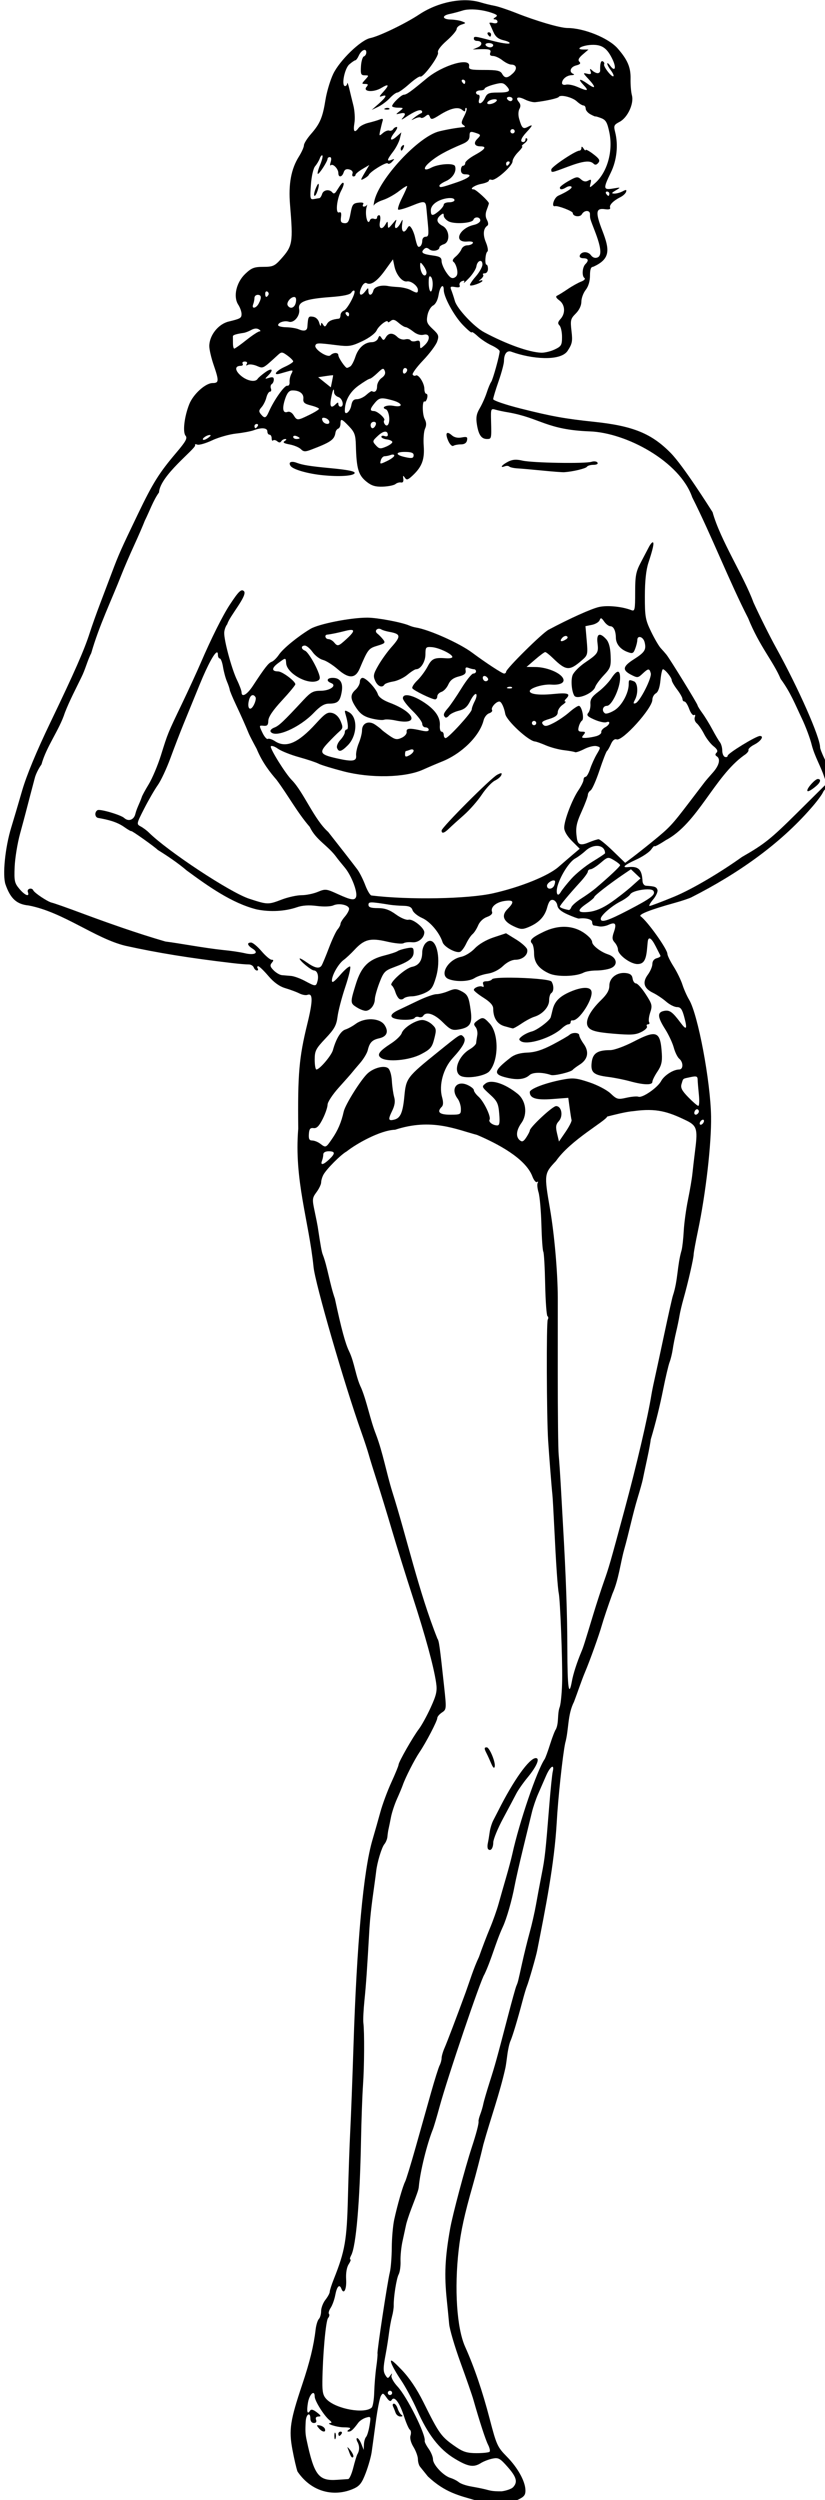 <?xml version="1.0" encoding="UTF-8" standalone="no"?>
<svg
   xmlns:dc="http://purl.org/dc/elements/1.1/"
   xmlns:cc="http://creativecommons.org/ns#"
   xmlns:rdf="http://www.w3.org/1999/02/22-rdf-syntax-ns#"
   xmlns:svg="http://www.w3.org/2000/svg"
   xmlns="http://www.w3.org/2000/svg"
   xmlns:sodipodi="http://sodipodi.sourceforge.net/DTD/sodipodi-0.dtd"
   xmlns:inkscape="http://www.inkscape.org/namespaces/inkscape"
   sodipodi:docname="Retro bikini or underwear.svg"
   inkscape:version="1.0 (4035a4fb49, 2020-05-01)"
   id="svg2299"
   version="1.1"
   viewBox="0 0 101.648 307.875"
   height="307.875mm"
   width="101.648mm">
  <title
     id="title2337">Retro bikini or underwear</title>
  <defs
     id="defs2293" />
  <sodipodi:namedview
     inkscape:window-maximized="1"
     inkscape:window-y="-9"
     inkscape:window-x="-9"
     inkscape:window-height="1001"
     inkscape:window-width="1920"
     fit-margin-bottom="0"
     fit-margin-right="0"
     fit-margin-left="0"
     fit-margin-top="0"
     inkscape:snap-global="false"
     showgrid="false"
     inkscape:document-rotation="0"
     inkscape:current-layer="layer1"
     inkscape:document-units="mm"
     inkscape:cy="470.46673"
     inkscape:cx="1417.8087"
     inkscape:zoom="0.50714572"
     inkscape:pageshadow="2"
     inkscape:pageopacity="0.0"
     borderopacity="1.0"
     bordercolor="#666666"
     pagecolor="#ffffff"
     id="base" />
  <g
     transform="translate(-328.31,-19.682)"
     id="layer1"
     inkscape:groupmode="layer"
     inkscape:label="Lager 1">
    <path
       sodipodi:nodetypes="sssssssssssssssssssssssssssssccccsssssssssccssssssssssscsssssssscssccsssssssssssscccsssssssccsssscccccscccssccsssssscsssssssccsssssccssssscccsssssccsssssssssssssssssssssssssssssssssscsssssssscssssssssssssssssssssssssssssssssssccssssssscscssssscscsssssssssssssssssssscsssssssssccsscsssssccsssssssssssssssssssssscssssscccsssssssssssssssssssssssssscsssssssssssssssssssscsssssssssssssssssssssssssssssssssssssssssssssssssssssssssssssssssscsssssssssssssssssssssssssssssssssssssssssssssssssssssssssssssssssssssssssssssscscsssscsssssssssssssssssssssssssssssssssssssssssssssssssscsssssssssssccsssssssssssssssssssssssssssssssssccccccccssccsssssssssccssssscssssssssssssscsssssssssssssssccsssssccssccsccccsscccsssssssssssssscssscccsssscscccccccscccsscsssssssssssssssssscsssssssssssssscssssssssssssssssssscsssssssscsssssssssssssssssssssssscssssssssssscssssssssssssssssssssssssssscssssssssssssssssssssssscsssssccccccssssssssssssssssssssssssscsssssssssssssssssscssssscssssssssssssssssssssssssssssssssssssssssssssssssscsssssssssssssssssssssssssssssssssssssssssssssssssssssccssssccsssssssssssssssscssssssssssssssssssssscsssssssssssssssssccssssssssssssssssssssssssssssssssssssssssssssssssssssssssssssscssssssssssssssssccccssssssssssssscscsssssssssssssssssssssssssscsssssscsssssssssssscsssssssssssssscssccsssssssssssssssssssssssscssccsssssssssssssssssssssssssssssssssssssscssscssccccssssccsssssscssssssssscsssssssssssssssssscssssssssssssscccsscssssssscssscssssscsssssssssssssssssssscsscsssssssssssssssssssssssssssssssssscssssssssssssssssssccscssssscccsssssssssssssssssssssssssssssssssssssssscssssssssscssssssccssssssccsssssssssssssssscssssssssssssssssssssssssssssssssssssssssssssssssssscsssssssssssssssssssssscsssccsssssscssssccssssssscsssssssccccssssscssccsssssssssssssccssssssccsssssssscsssssssssssssssssssccsssssssscscccccccsscsscccsssssssssssssssssssssssssssscssssssscssssssssscssssssssccsssccscsssscccssssccsscccssssscscscsssssssssssssssssssssssssssssssssssssssssssssssssssssssssss"
       transform="scale(0.265)"
       d="m 1454.357,74.396 c -6.811,0.151 -14.378,2.493 -20.568,6.607 -6.312,4.196 -18.643,10.146 -22.717,10.961 -4.445,0.889 -14.292,10.428 -17.277,16.738 -1.372,2.9 -2.973,8.264 -3.557,11.92 -1.315,8.232 -2.545,11.139 -6.734,15.916 -1.81,2.064 -3.291,4.435 -3.291,5.27 0,0.834 -1.055,3.196 -2.346,5.248 -3.609,5.737 -4.905,12.786 -4.111,22.373 1.466,17.719 1.227,19.14 -4.262,25.264 -2.874,3.207 -3.752,3.592 -8.18,3.592 -4.228,0 -5.464,0.48 -8.377,3.25 -4.19,3.985 -5.696,10.618 -3.256,14.342 0.843,1.286 1.531,3.224 1.531,4.307 0,1.896 -0.518,2.2 -6,3.518 -4.829,1.161 -9,6.451 -9,11.414 0,1.571 0.9,5.473 2,8.67 2.583,7.506 2.529,8.5 -0.465,8.5 -3.296,0 -8.969,5.131 -10.838,9.801 -2.285,5.711 -3.145,12.955 -1.738,14.65 0.964,1.161 0.171,2.635 -4.18,7.764 -8.154,9.612 -10.967,14.104 -18.027,28.793 -7.837,16.303 -8.887,18.665 -12.016,26.992 -1.343,3.575 -3.812,10.1 -5.488,14.5 -1.676,4.4 -3.838,10.475 -4.803,13.5 -2.555,8.008 -7.072,18.291 -18.324,41.709 -6.479,13.484 -11.107,24.657 -13.17,31.791 -1.749,6.05 -4.01,13.7 -5.024,17 -2.849,9.277 -4.153,22.263 -2.662,26.529 2.303,6.59 5.202,9.213 10.766,9.748 16.102,3.083 30.858,15.293 44.969,18.723 15.026,3.326 30.045,5.735 49.5,8.016 3.3,0.396 6.811,0.69 7.803,0.66 0.992,-0.032 2.053,0.59 2.357,1.383 0.304,0.793 0.982,1.441 1.506,1.441 0.524,0 0.674,-0.45 0.334,-1 -0.34,-0.55 -0.229,-1 0.246,-1 0.475,0 2.59,2.027 4.701,4.504 2.594,3.043 5.17,4.895 7.945,5.713 2.259,0.666 5.176,1.754 6.482,2.418 1.306,0.665 2.988,0.972 3.74,0.684 2.605,-0.999 2.598,2.753 -0.025,13.443 -3.851,15.694 -4.501,23.168 -4.23,48.738 -1.972,23.962 4.93,42.764 7.115,64.248 0.703,7.495 14.339,54.597 22.219,76.752 1.369,3.85 2.924,8.575 3.457,10.5 0.533,1.925 2.275,7.55 3.871,12.5 1.596,4.95 4.694,15.075 6.883,22.5 2.189,7.425 6.534,21.375 9.656,31 5.955,18.358 9.793,32.437 10.906,40 0.556,3.779 0.157,5.614 -2.5,11.447 -1.74,3.821 -4.208,8.321 -5.484,10 -2.808,3.694 -9.48,15.397 -9.48,16.627 0,0.485 -1.5,4.155 -3.332,8.154 -1.832,3.999 -4.131,10.196 -5.109,13.771 -0.978,3.575 -2.635,9.404 -3.68,12.953 -4.212,14.297 -7.291,47.739 -8.846,96.047 -0.487,15.125 -1.155,32.675 -1.484,39 -0.33,6.325 -0.818,20.26 -1.086,30.965 -0.503,20.128 -1.347,25.017 -6.6,38.221 -1.025,2.577 -1.863,5.205 -1.863,5.842 0,0.636 -0.9,2.301 -2,3.699 -1.1,1.399 -2,3.743 -2,5.209 0,1.466 -0.477,3.141 -1.059,3.723 -0.581,0.582 -1.262,2.808 -1.512,4.949 -0.874,7.501 -2.695,14.982 -6.184,25.393 -5.665,16.906 -6.31,21.161 -4.601,30.322 0.802,4.302 1.868,8.9 2.369,10.217 6.832,10.045 17.562,11.744 26.004,8.006 2.877,-1.269 3.92,-2.602 5.713,-7.299 1.206,-3.16 2.452,-7.546 2.768,-9.746 0.316,-2.2 1.185,-8.563 1.93,-14.143 0.745,-5.579 1.788,-10.923 2.32,-11.873 0.881,-1.574 1.115,-1.516 2.637,0.645 1.238,1.759 1.877,2.042 2.467,1.098 1.228,-1.967 3.669,1.344 5.731,7.774 0.97,3.025 2.184,5.781 2.697,6.125 0.514,0.344 0.642,1.542 0.287,2.662 -0.399,1.258 0.133,3.312 1.391,5.375 1.119,1.836 2.037,4.37 2.039,5.631 0,1.261 0.447,2.836 0.988,3.5 0.542,0.664 2.189,2.709 3.662,4.545 7.921,7.442 14.398,8.823 22.004,11.029 v 0 c 8.197,2.409 13.795,2.471 18.918,0.205 3.683,-1.629 4.428,-2.42 4.428,-4.699 0,-4.153 -3.51,-10.546 -8.658,-15.768 -4.365,-4.428 -4.809,-5.404 -7.988,-17.594 -3.342,-12.815 -7.144,-23.976 -11.398,-33.453 -3.865,-8.611 -5.082,-26.908 -2.994,-45.059 1.011,-8.791 2.663,-16.338 6.566,-30 1.414,-4.95 3.628,-13.5 4.92,-19 3.424,-12.261 7.596,-23.641 10.226,-35.5 0.187,-0.825 0.586,-3.525 0.889,-6 0.302,-2.475 0.955,-5.4 1.449,-6.5 0.985,-2.194 3.322,-9.942 5.58,-18.5 0.798,-3.025 1.738,-6.175 2.088,-7 0.804,-1.894 4.246,-13.838 4.756,-16.5 3.873,-19.599 7.981,-40.131 9.102,-59.533 0.568,-10.828 2.775,-31.492 3.949,-36.967 1.759,-6.375 0.989,-13.043 4.09,-19.154 1.798,-4.717 3.369,-9.601 5.143,-13.846 2.205,-5.177 6.519,-17.206 7.807,-21.766 0.735,-2.603 2.943,-9.168 4.906,-14.588 2.908,-6.517 3.736,-14.37 5.451,-20.49 2.254,-7.991 3.963,-16.455 6.297,-24.156 1.091,-3.575 2.158,-7.4 2.371,-8.5 0.213,-1.1 1.12,-5.375 2.016,-9.5 0.895,-4.125 1.643,-8.175 1.666,-9 2.39,-7.974 4.279,-15.799 5.738,-23.061 1.147,-5.741 2.518,-11.564 3.045,-12.939 0.527,-1.375 1.184,-4.075 1.461,-6 0.277,-1.925 0.985,-5.525 1.574,-8 0.589,-2.475 1.289,-5.85 1.553,-7.5 0.264,-1.65 1.115,-5.25 1.893,-8 2.076,-7.349 4.695,-18.775 4.699,-20.5 0,-0.825 0.903,-5.775 2.002,-11 3.646,-17.341 6.31,-40.566 6.105,-53.221 -0.265,-16.341 -6.107,-47.396 -10.191,-54.176 -1.028,-1.706 -2.436,-4.872 -3.129,-7.035 -0.693,-2.163 -2.547,-5.963 -4.121,-8.445 -1.574,-2.482 -2.861,-5.117 -2.861,-5.854 0,-2.186 -9.309,-15.239 -12.453,-17.461 -1.194,-0.844 4.612,-3.123 15.953,-6.264 3.3,-0.914 6.781,-2.086 7.736,-2.604 21.231,-10.781 40.79,-24.412 55.602,-41.441 2.434,-2.75 4.889,-6.013 5.455,-7.25 0.566,-1.238 1.692,-2.25 2.504,-2.25 1.989,0 0.94,-7.844 -1.807,-13.518 -1.095,-2.263 -1.99,-4.572 -1.99,-5.133 0,-4.741 -10.06,-27.514 -20.475,-46.35 -2.889,-5.225 -7.61,-14.675 -10.49,-21 -4.508,-12.332 -15.441,-29.046 -19.035,-42.004 -1.56,-2.438 -13.594,-21.509 -19.432,-27.463 -8.914,-9.091 -17.552,-12.616 -35.568,-14.512 -13.671,-1.438 -19.891,-2.56 -34.25,-6.178 -7.013,-1.767 -12.75,-3.726 -12.75,-4.354 0,-0.628 1.125,-4.361 2.5,-8.297 1.375,-3.936 2.508,-8.176 2.516,-9.424 0.024,-3.482 1.484,-5.192 3.633,-4.252 9.176,3.308 22.36,4.461 25.842,-0.322 2.257,-3.411 2.486,-4.536 1.918,-9.371 -0.591,-5.029 -0.424,-5.717 1.973,-8.113 1.625,-1.625 2.619,-3.723 2.619,-5.529 0,-1.601 0.9,-4.055 2,-5.453 1.26,-1.602 2,-4.057 2,-6.635 0,-2.873 0.425,-4.094 1.424,-4.094 8.359,-3.673 7.65,-8.166 4.373,-16.697 -3.349,-8.625 -3.118,-10.722 1.111,-10.102 1.901,0.279 2.734,0.03 2.443,-0.729 -0.469,-1.223 1.526,-3.222 4.926,-4.934 1.135,-0.571 2.265,-1.644 2.51,-2.385 0.351,-1.063 0.013,-1.116 -1.605,-0.25 -1.127,0.603 -2.866,1.08 -3.865,1.061 -1.462,-0.029 -1.329,-0.323 0.684,-1.514 2.453,-1.452 2.43,-1.468 -1.25,-0.854 -4.589,0.766 -4.696,0.036 -1.076,-7.363 2.807,-5.737 3.563,-12.855 2.01,-18.924 -0.736,-2.875 -0.533,-3.338 2.066,-4.682 3.724,-1.926 6.782,-8.481 5.75,-12.324 -0.414,-1.543 -0.698,-4.969 -0.631,-7.613 0.136,-5.348 -1.384,-8.929 -6.033,-14.225 -4.218,-4.804 -15.585,-9.424 -23.266,-9.455 -3.494,-0.014 -14.38,-3.198 -24.07,-7.041 -3.85,-1.527 -8.35,-3.014 -10,-3.307 -1.65,-0.292 -4.482,-0.984 -6.293,-1.539 -2.059,-0.631 -4.328,-0.963 -6.711,-1.014 -0.447,-0.01 -0.897,-0.01 -1.352,0 z m 4.342,4.258 c 3.028,0.067 6.547,0.705 9.482,1.814 2.001,0.757 2.19,1.107 1,1.859 -0.996,0.63 -1.066,0.931 -0.217,0.941 0.688,0.008 1.25,0.519 1.25,1.133 0,0.635 -0.887,0.884 -2.057,0.578 -1.131,-0.296 -1.885,-0.234 -1.674,0.135 0.211,0.369 1.003,2.11 1.758,3.869 1.026,2.391 2.266,3.41 4.92,4.037 1.952,0.462 3.1,1.109 2.551,1.439 -0.549,0.331 -4.148,-0.238 -7.998,-1.262 -8.231,-2.189 -8.5,-2.218 -8.5,-0.914 0,0.55 0.649,1 1.441,1 2.526,0 2.772,1.981 0.373,3 l -2.314,0.982 2.5,-0.102 c 5.176,-0.211 6.225,0.09 5.639,1.619 -0.383,0.997 0.039,1.5 1.258,1.5 1.009,0 2.979,0.9 4.377,2 1.398,1.1 3.233,2 4.076,2 2.577,0 2.977,2.047 0.799,4.076 -2.557,2.382 -3.769,2.425 -5.031,0.174 -0.795,-1.418 -2.369,-1.75 -8.299,-1.75 -6.415,0 -7.283,-0.216 -7.025,-1.75 0.723,-4.306 -12.222,-0.558 -19.777,5.725 -7.404,6.156 -9.324,7.525 -10.545,7.525 -1.191,0 -5.471,4.157 -5.471,5.314 0,0.377 1.238,0.701 2.75,0.719 2.687,0.031 2.704,0.068 0.75,1.625 -1.973,1.572 -1.97,1.585 0.25,1.061 2.518,-0.595 2.867,0.196 1,2.27 -0.694,0.771 -0.138,0.632 1.25,-0.314 4.28,-2.917 6.979,-4.03 7.754,-3.199 0.41,0.44 0.246,0.98 -0.363,1.199 -0.61,0.22 -1.96,1.082 -3,1.918 -1.812,1.455 -1.801,1.477 0.229,0.5 1.165,-0.561 2.39,-0.748 2.725,-0.414 0.334,0.334 1.287,0.044 2.119,-0.646 1.234,-1.024 1.624,-0.967 2.115,0.312 0.518,1.351 1.131,1.234 4.428,-0.848 5.03,-3.175 8.646,-4.03 10.508,-2.484 1.185,0.984 1.486,0.973 1.486,-0.055 0,-0.709 0.259,-1.032 0.574,-0.717 0.316,0.316 -0.178,2.027 -1.096,3.801 -1.374,2.657 -1.43,3.374 -0.322,4.076 0.739,0.469 0.894,0.891 0.344,0.938 -3.303,0.278 -7.551,0.998 -11.574,1.963 -9.605,2.304 -28.055,22.166 -30.23,32.543 -0.339,1.617 -0.381,2.403 -0.092,1.746 0.289,-0.657 2.184,-1.732 4.211,-2.391 2.027,-0.659 5.373,-2.522 7.436,-4.141 2.062,-1.618 3.75,-2.633 3.75,-2.254 0,0.379 -1.102,2.88 -2.447,5.559 -1.345,2.678 -2.114,5.075 -1.707,5.326 0.406,0.251 3.338,-0.599 6.512,-1.889 5.789,-2.353 6.281,-2.243 6.604,1.482 0.071,0.825 0.377,4.088 0.678,7.25 0.458,4.822 0.289,5.75 -1.047,5.75 -0.91,0 -1.592,0.833 -1.592,1.941 v 0 c 0,1.068 -0.454,2.22 -1.008,2.562 -1.022,0.631 -1.37,-0.023 -2.4,-4.504 -0.316,-1.375 -1.037,-3.175 -1.602,-4 -0.896,-1.308 -1.161,-1.273 -2.07,0.271 -1.45,2.461 -2.73,1.333 -2.268,-1.998 0.372,-2.682 0.346,-2.699 -0.787,-0.523 -0.644,1.237 -1.583,2.25 -2.086,2.25 -0.503,0 -0.6,-1.013 -0.215,-2.25 0.675,-2.168 0.625,-2.159 -1.398,0.25 -1.944,2.315 -2.105,2.352 -2.164,0.5 -0.059,-1.84 -0.144,-1.86 -1.082,-0.25 -1.662,2.854 -3.238,2.088 -2.57,-1.25 0.339,-1.692 0.175,-3 -0.375,-3 -0.536,0 -0.975,0.499 -0.975,1.107 0,0.609 -0.646,0.86 -1.436,0.557 -0.789,-0.303 -1.628,-0.014 -1.863,0.643 -1.107,3.091 -2.551,-2.97 -1.502,-6.307 0.259,-0.825 0.283,-1.163 0.053,-0.75 -0.231,0.412 -0.858,0.75 -1.395,0.75 -0.537,0 -0.676,-0.484 -0.31,-1.076 0.431,-0.697 -0.342,-0.961 -2.188,-0.75 -2.536,0.29 -2.945,0.846 -3.701,5.008 -0.69,3.801 -1.223,4.653 -2.836,4.531 -1.559,-0.117 -1.902,-0.726 -1.594,-2.828 0.277,-1.885 0.011,-2.531 -0.898,-2.182 -1.775,0.681 -1.085,-6.23 1.014,-10.156 0.869,-1.625 1.347,-3.188 1.062,-3.473 -0.482,-0.482 -0.981,0.091 -3.418,3.926 -0.601,0.945 -1.237,1.13 -1.721,0.5 -1.321,-1.72 -4.18,-1.352 -4.805,0.617 -0.329,1.036 -0.906,1.917 -1.281,1.959 -0.375,0.042 -1.529,0.237 -2.562,0.432 -1.73,0.326 -1.839,-0.199 -1.381,-6.604 0.289,-4.036 1.118,-7.679 1.976,-8.68 0.814,-0.948 1.785,-2.576 2.156,-3.617 0.372,-1.041 0.916,-1.652 1.211,-1.357 0.294,0.294 -0.173,2.228 -1.037,4.297 -0.865,2.069 -1.366,3.968 -1.113,4.221 0.491,0.491 4.557,-5.761 4.564,-7.018 0,-0.412 0.483,-0.75 1.07,-0.75 0.645,0 0.793,0.89 0.375,2.25 -0.38,1.238 -0.356,1.935 0.053,1.549 0.996,-0.941 3.506,1.659 3.506,3.631 0,2.196 1.739,1.966 2.467,-0.326 0.417,-1.314 1.223,-1.735 2.623,-1.369 1.193,0.312 1.808,1.091 1.498,1.898 -0.289,0.753 -0.089,1.367 0.443,1.367 0.533,0 0.969,-0.352 0.969,-0.783 0,-0.431 1.44,-1.637 3.201,-2.678 l 3.203,-1.891 -2.184,3.701 c -2.008,3.403 -2.03,3.619 -0.289,2.688 1.042,-0.557 2.045,-1.357 2.231,-1.775 0.696,-1.572 8.271,-6.178 8.793,-5.348 0.299,0.476 1.205,0.154 2.012,-0.715 1.3,-1.4 1.272,-1.504 -0.25,-0.92 -2.334,0.896 -2.161,-0.008 0.729,-3.797 1.346,-1.764 2.764,-4.508 3.15,-6.096 l 0.703,-2.887 -2.156,1.91 c -2.948,2.613 -3.639,1.491 -1.084,-1.758 1.147,-1.459 1.63,-2.652 1.072,-2.652 -0.557,0 -1.306,0.474 -1.664,1.053 -0.358,0.579 -1.171,0.863 -1.809,0.631 -0.637,-0.232 -1.981,0.294 -2.984,1.17 -1.725,1.505 -1.788,1.43 -1.166,-1.381 0.362,-1.635 0.851,-3.585 1.086,-4.334 0.301,-0.959 -0.091,-1.147 -1.332,-0.635 -0.969,0.4 -3.326,1.1 -5.236,1.557 -1.91,0.456 -3.984,1.53 -4.609,2.385 -1.897,2.594 -2.626,1.759 -1.951,-2.234 0.352,-2.084 0.132,-5.797 -0.488,-8.25 -0.62,-2.453 -1.492,-6.036 -1.938,-7.961 -0.445,-1.925 -0.861,-2.938 -0.924,-2.25 -0.063,0.688 -0.502,1.25 -0.975,1.25 -1.85,0 -0.281,-8.145 1.941,-10.072 1.222,-1.06 2.498,-1.928 2.834,-1.928 0.335,0 1.053,-0.984 1.596,-2.186 1.181,-2.615 3.488,-3.593 3.488,-1.48 0,0.825 -0.503,1.666 -1.117,1.871 -0.614,0.205 -1.231,2.268 -1.371,4.584 -0.22,3.646 0.018,4.211 1.772,4.211 1.962,0 1.97,0.062 0.217,2 -1.725,1.904 -1.728,2 -0.035,2 1.397,0 1.533,0.295 0.633,1.379 -1.891,2.278 3.322,2.652 6.873,0.492 3.592,-2.184 3.884,-1.442 0.777,1.975 -1.793,1.972 -1.895,2.347 -0.5,1.846 2.66,-0.956 2.104,0.35 -1.5,3.527 l -3.25,2.865 3,-1.447 c 1.65,-0.796 4.09,-2.614 5.424,-4.041 1.333,-1.427 2.908,-2.595 3.5,-2.596 0.592,-7.7e-4 3.074,-1.776 5.516,-3.943 2.442,-2.167 4.765,-3.74 5.162,-3.494 1.215,0.751 8.834,-9.57 8.229,-11.146 -0.35,-0.913 1.169,-2.983 4.055,-5.523 2.538,-2.235 4.615,-4.669 4.615,-5.41 0,-0.741 1.013,-1.669 2.25,-2.062 2.178,-0.693 2.186,-0.741 0.25,-1.498 -1.1,-0.43 -3.462,-0.813 -5.25,-0.852 -3.959,-0.086 -4.295,-1.822 -0.5,-2.586 1.513,-0.305 4.231,-1.024 6.043,-1.6 1.233,-0.392 2.874,-0.556 4.691,-0.516 z m 7.457,10.631 c -0.582,0 -0.781,0.45 -0.441,1 0.34,0.55 0.816,1 1.059,1 0.243,0 0.441,-0.45 0.441,-1 0,-0.55 -0.476,-1 -1.059,-1 z m 0,5 c 1.133,0 2.059,0.45 2.059,1 0,0.55 -0.649,1 -1.441,1 -0.792,0 -1.719,-0.45 -2.059,-1 -0.34,-0.55 0.309,-1 1.441,-1 z m 47.848,0.838 c 4.799,-0.188 7.189,1.491 9.725,6.834 1.851,3.902 1.098,5.887 -1.096,2.887 -0.78,-1.067 -1.406,-1.518 -1.387,-1 0.017,0.518 0.693,1.815 1.5,2.883 2.465,3.259 1.561,4.26 -1.008,1.117 -1.323,-1.618 -2.201,-3.275 -1.949,-3.682 0.251,-0.407 4e-4,-1.022 -0.559,-1.367 -0.927,-0.573 -1.405,1.004 -1.285,4.24 0.026,0.688 -0.489,1.25 -1.143,1.25 -0.654,0 -1.794,-0.562 -2.535,-1.25 -1.096,-1.017 -1.241,-0.945 -0.775,0.387 0.446,1.274 0.09,1.52 -1.603,1.107 -2.024,-0.493 -1.983,-0.325 0.576,2.418 3.586,3.843 3.51,5.016 -0.154,2.406 -3.947,-2.81 -4.948,-2.604 -2.096,0.432 2.648,2.819 2.022,3.002 -2.92,0.848 -1.881,-0.82 -4.243,-1.277 -5.25,-1.014 -1.026,0.268 -1.83,-0.05 -1.83,-0.727 0,-1.819 2.146,-3.597 4.449,-3.686 1.127,-0.043 1.488,-0.307 0.801,-0.584 -2.163,-0.873 -1.36,-3.272 1.322,-3.945 1.847,-0.464 2.268,-0.951 1.49,-1.729 -0.777,-0.777 -0.331,-1.729 1.582,-3.373 l 2.666,-2.291 h -2.356 c -4.178,0 -0.656,-1.986 3.834,-2.162 z m -59.848,16.162 c 0.583,0 1.059,0.45 1.059,1 0,0.55 -0.199,1 -0.441,1 -0.242,0 -0.719,-0.45 -1.059,-1 -0.34,-0.55 -0.141,-1 0.441,-1 z m 17.424,1.643 c 1.254,-0.077 1.891,0.331 2.818,1.326 2.252,2.417 1.403,3.031 -4.189,3.031 -4.014,0 -4.834,0.353 -5.812,2.5 -1.362,2.988 -3.604,3.406 -2.682,0.5 0.364,-1.147 0.179,-2 -0.434,-2 -0.587,0 -1.066,-0.45 -1.066,-1 0,-0.55 0.9,-1 2,-1 1.1,0 2,-0.357 2,-0.793 0,-0.436 1.91,-1.303 4.244,-1.926 1.393,-0.372 2.368,-0.592 3.121,-0.639 z m 28.455,5.916 c 1.98,-0.052 5.486,1.078 7.059,2.543 1.12,1.044 2.505,1.898 3.078,1.898 0.573,0 1.043,0.659 1.043,1.465 0,0.806 1.013,2.008 2.25,2.67 1.238,0.662 2.25,1.096 2.25,0.965 0,-0.132 1.199,0.218 2.666,0.775 2.212,0.841 2.87,1.98 3.844,6.672 1.792,8.631 -0.928,18.388 -6.537,23.453 -2.75,2.483 -2.765,2.485 -2.215,0.254 0.459,-1.864 0.271,-2.089 -1.102,-1.32 -1.143,0.64 -2.178,0.452 -3.344,-0.604 -1.524,-1.379 -2.087,-1.304 -5.752,0.756 -2.234,1.256 -4.061,2.651 -4.061,3.1 0,1.064 1.14,1.011 2.951,-0.135 0.799,-0.505 1.853,-0.672 2.34,-0.371 0.864,0.534 -1.499,2.198 -6.041,4.254 -2.006,0.908 -3.385,5.377 -1.5,4.861 1.298,-0.355 8.25,2.321 8.25,3.176 0,1.651 3.377,2.106 4.236,0.57 1.105,-1.975 3.764,-2.004 3.764,-0.041 0,2.11 -0.062,1.894 2.199,7.723 3.016,7.773 3.406,11.608 1.264,12.43 -1.115,0.428 -2.219,0.035 -3.033,-1.078 -1.401,-1.916 -4.521,-1.81 -5.182,0.176 -0.244,0.733 0.446,1.25 1.668,1.25 2.315,0 2.667,1.017 0.949,2.734 -1.452,1.452 -1.725,5.557 -0.43,6.459 0.547,0.381 -0.142,1.125 -1.535,1.654 -1.393,0.53 -4.206,2.099 -6.25,3.486 -2.044,1.387 -4.264,2.763 -4.934,3.057 -0.81,0.355 -0.464,1.088 1.033,2.193 2.68,1.978 2.946,5.988 0.572,8.611 -1.285,1.42 -1.402,2.127 -0.5,3.029 0.647,0.647 1.178,3.059 1.178,5.361 0,3.778 -0.333,4.344 -3.402,5.801 -1.871,0.888 -4.683,1.568 -6.25,1.512 -5.689,-0.204 -16.239,-3.986 -26.576,-9.525 -4.666,-2.5 -12.545,-10.899 -13.574,-14.471 -0.539,-1.871 -1.311,-4.208 -1.713,-5.193 -0.613,-1.502 -0.315,-1.718 1.832,-1.328 1.813,0.329 2.416,0.087 2.064,-0.828 -0.273,-0.712 0.228,-1.572 1.113,-1.912 1.103,-0.423 1.379,-0.228 0.877,0.621 -0.403,0.681 0.671,-0.239 2.385,-2.047 1.713,-1.808 3.257,-4.247 3.43,-5.422 0.415,-2.814 2.814,-3.59 2.814,-0.91 0,1.127 -1.41,3.655 -3.133,5.617 -1.723,1.963 -2.911,3.791 -2.639,4.062 0.602,0.602 5.771,-1.276 5.771,-2.096 0,-0.321 -0.562,-0.299 -1.25,0.049 -0.688,0.348 -0.469,-0.006 0.484,-0.789 0.954,-0.783 1.442,-1.716 1.084,-2.074 -0.358,-0.358 0,-0.652 0.801,-0.652 0.799,0 1.451,-0.9 1.451,-2 0,-1.1 -0.292,-2 -0.648,-2 -0.95,0 -0.613,-5.393 0.381,-6.104 0.465,-0.333 0.156,-2.257 -0.688,-4.275 -1.487,-3.558 -1.238,-6.465 0.664,-7.744 0.554,-0.373 0.485,-1.449 -0.176,-2.684 -0.761,-1.421 -0.793,-2.88 -0.104,-4.693 0.55,-1.447 1,-2.809 1,-3.029 0,-0.923 -6.023,-6.471 -7.025,-6.471 -2.403,0 0.315,-1.963 3.561,-2.572 1.906,-0.358 3.465,-1.036 3.465,-1.508 0,-0.472 0.57,-0.637 1.268,-0.369 1.697,0.651 9.732,-6.435 9.732,-8.582 0,-0.933 1.187,-2.882 2.637,-4.332 1.45,-1.45 2.264,-2.637 1.809,-2.637 -0.455,0 0.044,-0.638 1.111,-1.418 1.067,-0.78 1.603,-1.754 1.191,-2.166 -0.412,-0.412 -0.748,-0.224 -0.748,0.418 0,0.642 -0.45,1.166 -1,1.166 -1.694,0 -1.116,-1.771 1.5,-4.594 3.006,-3.243 3.138,-3.817 0.561,-2.438 -2.176,1.164 -2.745,0.622 -4.023,-3.834 -0.457,-1.591 -0.388,-3.546 0.158,-4.521 0.653,-1.166 0.569,-2.19 -0.26,-3.189 -1.843,-2.221 -0.422,-2.813 2.844,-1.184 1.597,0.797 3.763,1.353 4.812,1.234 4.929,-0.558 10.495,-1.806 10.887,-2.439 0.193,-0.312 0.682,-0.459 1.342,-0.477 z m -24.379,0.441 c 0.858,0 1.559,0.45 1.559,1 0,0.55 -0.424,1 -0.941,1 -0.517,0 -1.219,-0.45 -1.559,-1 -0.34,-0.55 0.084,-1 0.941,-1 z m -6.652,1.109 c 0.733,0.024 1.089,0.28 0.838,0.686 -0.915,1.481 -4.812,2.266 -4.356,0.877 0.212,-0.644 1.413,-1.322 2.668,-1.506 0.32,-0.047 0.605,-0.065 0.85,-0.057 z m -49.873,4.014 c -0.347,-0.014 -0.743,0.051 -1.104,0.195 -0.798,0.319 -0.561,0.556 0.604,0.604 1.054,0.043 1.645,-0.193 1.312,-0.525 -0.166,-0.166 -0.465,-0.259 -0.812,-0.273 z m 58.084,9.877 c 0.55,0 1,0.45 1,1 0,0.55 -0.45,1 -1,1 -0.55,0 -1,-0.45 -1,-1 0,-0.55 0.45,-1 1,-1 z m -19.203,1.291 c 0.091,-0.009 0.193,-0.008 0.305,0.002 0.299,0.026 0.677,0.119 1.148,0.264 3.123,0.96 3.202,1.134 1.359,2.977 -1.921,1.921 -1.274,3.467 1.449,3.467 3.132,0 2.256,1.37 -2.559,4 -2.475,1.352 -4.5,3.032 -4.5,3.73 0,0.699 -0.45,1.27 -1,1.27 -0.55,0 -1,0.9 -1,2 0,1.333 0.667,2 2,2 3.886,0 1.923,1.756 -4.32,3.865 -6.975,2.356 -7.68,2.482 -7.68,1.379 0,-0.416 1.383,-1.368 3.074,-2.117 3.137,-1.389 5.059,-4.585 4.166,-6.932 -0.593,-1.558 -7.748,-1.064 -11.178,0.771 -3.26,1.745 -3.87,0.321 -0.965,-2.252 3.549,-3.142 7.7,-5.485 15.652,-8.834 2.341,-0.986 3.25,-2.018 3.25,-3.691 0,-1.278 0.156,-1.833 0.797,-1.898 z m -31.461,6.09 c -0.09,-0.002 -0.206,0.039 -0.348,0.127 -0.544,0.336 -0.988,1.033 -0.988,1.551 0,1.438 0.716,1.123 1.381,-0.609 0.256,-0.667 0.225,-1.062 -0.045,-1.068 z m 82.934,0.807 c -0.164,-0.042 -0.248,0.146 -0.254,0.562 -0.01,0.688 -0.435,1.25 -0.947,1.25 -1.822,0 -13.047,7.522 -13.059,8.75 -0.014,1.634 -0.123,1.652 7.586,-1.25 7.178,-2.702 10.412,-3.092 12.047,-1.457 0.723,0.723 1.401,0.609 2.215,-0.371 0.943,-1.136 0.482,-1.936 -2.344,-4.092 -1.933,-1.474 -3.522,-2.321 -3.529,-1.881 -0.01,0.44 -0.451,0.126 -0.984,-0.699 -0.323,-0.5 -0.566,-0.771 -0.73,-0.812 z m -34.211,6.812 c 0.582,0 0.781,0.45 0.441,1 -0.34,0.55 -0.816,1 -1.059,1 -0.242,0 -0.441,-0.45 -0.441,-1 0,-0.55 0.476,-1 1.059,-1 z m -88.398,10.412 c -0.261,0.121 -0.831,1.202 -1.369,2.627 -0.615,1.629 -0.755,2.961 -0.312,2.961 0.822,0 2.399,-4.957 1.775,-5.58 -0.024,-0.024 -0.057,-0.025 -0.094,-0.008 z m 134.281,3.588 c 0.583,0 1.059,0.45 1.059,1 0,0.55 -0.199,1 -0.441,1 -0.242,0 -0.719,-0.45 -1.059,-1 -0.34,-0.55 -0.141,-1 0.441,-1 z m -73.353,3.029 c 0.241,-0.01 0.472,-0.008 0.688,0.004 1.033,0.058 1.725,0.369 1.725,0.967 0,0.55 -1.125,1 -2.5,1 -1.375,0 -2.5,0.49 -2.5,1.09 0,0.599 -1.012,1.934 -2.25,2.967 -2.972,2.479 -3.75,2.409 -3.75,-0.34 0,-1.461 1.047,-2.903 2.904,-4 1.735,-1.025 3.993,-1.62 5.684,-1.688 z m -2.883,7.256 c 0.223,0.031 0.295,0.335 0.295,0.924 0,0.799 1.013,1.993 2.25,2.65 2.652,1.41 11.005,0.874 11.543,-0.74 0.542,-1.625 3.207,-1.373 3.207,0.303 0,0.781 -1.313,1.708 -2.918,2.061 -6.961,1.529 -9.77,8.281 -3.227,7.756 2.015,-0.162 3.037,0.127 2.652,0.75 -0.344,0.557 -1.515,1.012 -2.6,1.012 -1.085,0 -2.272,0.787 -2.641,1.75 -0.368,0.962 -1.592,2.529 -2.719,3.48 -1.379,1.165 -1.691,1.981 -0.949,2.5 0.606,0.424 1.335,2.023 1.619,3.555 0.362,1.951 0.021,3.052 -1.137,3.672 -1.266,0.678 -2.171,0.128 -3.867,-2.348 -1.218,-1.778 -2.215,-4.158 -2.215,-5.289 0,-1.65 -0.808,-2.164 -4.084,-2.604 -4.755,-0.638 -5.721,-1.312 -4.143,-2.891 0.855,-0.855 1.496,-0.847 2.557,0.033 1.45,1.203 4.67,0.584 4.67,-0.898 0,-0.454 0.9,-1.112 2,-1.461 3.099,-0.983 2.759,-6.756 -0.5,-8.5 -2.845,-1.523 -3.179,-3.192 -1,-5 0.608,-0.505 0.982,-0.746 1.205,-0.715 z m -23.312,21.215 0.686,3.291 c 0.825,3.961 3.711,7.399 5.859,6.979 1.855,-0.363 5.062,2.141 5.062,3.953 0,1.583 -0.547,1.597 -3.316,0.084 -1.201,-0.656 -3.759,-1.289 -5.684,-1.404 -1.925,-0.116 -3.95,-0.306 -4.5,-0.424 -3.432,-0.736 -6.731,0.188 -7.211,2.021 -0.644,2.464 -2.279,2.64 -2.322,0.25 -0.03,-1.667 -0.094,-1.667 -1.359,0 -2.442,3.217 -3.602,1.474 -1.559,-2.344 0.578,-1.079 1.482,-1.695 2.01,-1.369 1.976,1.221 4.938,-0.794 8.578,-5.836 z m 12.924,1.637 c 0.213,0.039 0.582,0.467 1.215,1.305 0.807,1.068 1.469,2.53 1.469,3.25 0,0.72 -0.401,1.309 -0.892,1.309 -1.055,0 -2.121,-2.479 -2.076,-4.832 0.014,-0.719 0.072,-1.07 0.285,-1.031 z m 4.266,6.246 c 0.136,0.002 0.299,0.1 0.49,0.291 0.59,0.59 0.928,2.522 0.75,4.295 -0.418,4.176 -1.822,2.763 -1.822,-1.834 0,-1.887 0.173,-2.757 0.582,-2.752 z m 5.83,4.561 c 0.342,-0.002 0.591,0.553 0.598,1.807 0.018,3.298 4.811,12.064 8.9,16.277 2.249,2.317 4.09,3.85 4.09,3.406 0,-0.444 1.238,0.347 2.75,1.758 1.512,1.411 4.438,3.346 6.5,4.301 2.062,0.954 3.75,2.183 3.75,2.729 0,1.833 -3.171,13.269 -3.959,14.279 -0.429,0.55 -1.35,2.765 -2.045,4.92 -0.695,2.155 -2.158,5.434 -3.252,7.287 -1.535,2.602 -1.836,4.32 -1.322,7.533 0.778,4.866 2.095,6.76 4.699,6.76 2.086,0 2.108,-0.089 1.885,-8.387 -0.154,-5.717 -0.091,-5.867 2.168,-5.211 1.279,0.372 3.901,0.922 5.826,1.223 14.9,2.618 17.772,8.092 37.855,8.832 17.048,0.588 41.968,14.006 47.672,30.625 8.917,17.662 17.406,39.433 26.002,56.17 5.307,13.157 11.702,20.084 15.121,28.244 4.593,6.241 6.81,11.985 9.787,18.232 1.891,3.945 4.017,9.67 4.727,12.723 1.446,5.303 3.999,9.438 5.682,14.4 l 1.121,3.352 -13.77,13.648 c -12.158,12.052 -15.15,14.438 -25.564,20.398 -9.308,6.686 -22.71,14.801 -31.567,18.463 -5.738,2.358 -10.839,4.287 -11.338,4.287 -0.498,0 0.24,-1.362 1.641,-3.027 1.401,-1.665 2.293,-3.69 1.982,-4.5 -0.522,-1.36 -1.203,-1.599 -5.334,-1.877 -0.815,-0.055 -1.528,-0.999 -1.586,-2.098 -0.291,-5.499 -1.864,-7.039 -6.682,-6.549 -3.175,0.323 -1.831,-0.939 3.695,-3.467 2.996,-1.37 6.146,-3.489 7,-4.709 0.854,-1.22 1.555,-1.919 1.555,-1.553 0,0.366 2.352,-0.884 5.227,-2.777 14.811,-7.772 22.63,-29.595 36.371,-39.428 1.327,-0.817 2.265,-1.926 2.086,-2.465 -0.18,-0.539 1.029,-1.669 2.686,-2.514 3.095,-1.578 4.701,-4.037 2.639,-4.037 -1.787,0 -15.008,8.102 -15.008,9.197 0,0.532 -0.562,0.781 -1.25,0.551 -0.688,-0.23 -1.25,-1.547 -1.25,-2.928 0,-1.381 -0.494,-3.144 -1.098,-3.916 -0.604,-0.772 -2.176,-3.429 -3.492,-5.904 -1.316,-2.475 -3.41,-5.892 -4.652,-7.594 -1.243,-1.702 -2.258,-3.358 -2.258,-3.68 0,-0.635 -12.767,-21.397 -14.465,-23.523 -0.57,-0.714 -1.755,-2.064 -2.633,-3 -0.878,-0.936 -2.903,-4.403 -4.5,-7.703 -2.644,-5.463 -2.904,-6.939 -2.889,-16.5 0.01,-7.001 0.562,-12.166 1.656,-15.5 2.186,-6.659 2.781,-9.501 1.986,-9.492 -0.361,0.004 -1.174,1.017 -1.805,2.25 -0.631,1.233 -2.318,4.456 -3.75,7.162 -2.243,4.239 -2.602,6.157 -2.602,13.857 0,8.103 -0.163,8.875 -1.75,8.262 -4.365,-1.686 -11.138,-2.351 -15.039,-1.475 -3.593,0.807 -13.813,5.413 -23.502,10.592 -3.01,1.609 -19.709,18.141 -19.709,19.512 0,0.458 -0.431,0.832 -0.957,0.832 -0.853,0 -8.547,-5.041 -14.891,-9.756 -5.959,-4.429 -20.078,-10.721 -26.152,-11.654 -0.825,-0.127 -2.175,-0.528 -3,-0.891 -3.444,-1.516 -14.855,-3.669 -19.5,-3.68 -7.811,-0.018 -22.638,2.913 -26.5,5.24 -5.94,3.579 -12.686,9.107 -14.639,11.996 -1.025,1.516 -2.536,2.994 -3.361,3.283 -1.47,0.516 -3.188,2.713 -8.736,11.18 -2.708,4.132 -5.264,5.573 -5.264,2.969 0,-0.722 -0.957,-3.292 -2.127,-5.713 -2.439,-5.048 -6.032,-18.307 -5.934,-21.898 0.037,-1.334 0.672,-3.134 1.412,-4 0.962,-3.638 9.528,-13.291 7.805,-15.318 -1.237,-1.237 -2.457,-0.087 -6.621,6.242 -3.295,5.008 -8.605,15.633 -13.494,27 -1.774,4.125 -5.704,12.675 -8.734,19 -6.721,14.028 -6.523,13.54 -9.797,24 -1.463,4.675 -4.03,10.75 -5.705,13.5 -1.675,2.75 -3.127,5.45 -3.225,6 -0.907,2.64 -2.3,5.057 -2.961,7.75 -0.659,2.758 -3.211,3.682 -5.17,1.873 -1.581,-1.46 -11.333,-4.313 -12.428,-3.637 -1.554,0.96 -1.22,3.497 0.478,3.639 4.252,0.749 8.469,1.759 11.859,4.133 1.727,1.23 3.258,2.115 3.404,1.969 0.255,-0.257 11.214,7.54 12.236,8.705 4.65,2.892 9.505,6.166 13.5,9.586 9.963,7.316 20.961,15.181 32.5,18.084 6.381,1.316 13.317,0.865 18.643,-0.967 2.626,-0.921 5.612,-1.124 9.357,-0.635 3.161,0.413 6.425,0.299 7.676,-0.268 2.675,-1.211 7.324,-0.173 7.324,1.635 0,0.73 -0.9,2.365 -2,3.633 -1.1,1.268 -2,2.764 -2,3.324 0,0.56 -0.613,1.729 -1.361,2.598 -0.748,0.868 -2.553,4.728 -4.012,8.578 -1.458,3.85 -2.995,7.538 -3.414,8.195 -1.048,1.641 -3.193,1.169 -6.996,-1.539 -1.77,-1.26 -3.217,-2.015 -3.217,-1.676 0,0.996 5.395,5.454 6.643,5.488 1.547,0.043 2.34,2.382 1.672,4.936 v 0 c -0.679,2.598 -0.917,2.596 -5.83,-0.049 -2.192,-1.18 -5.109,-2.235 -6.484,-2.344 -1.375,-0.109 -3.288,-0.269 -4.25,-0.355 -0.963,-0.086 -2.682,-1.086 -3.818,-2.223 -1.643,-1.643 -1.822,-2.361 -0.877,-3.5 0.927,-1.117 0.907,-1.434 -0.088,-1.434 -0.702,0 -2.816,-1.8 -4.699,-4 -1.883,-2.2 -4.064,-4 -4.846,-4 -2.066,0 -1.743,1.319 0.695,2.842 3.144,1.963 1.017,3.21 -3.619,2.121 -2.2,-0.517 -6.7,-1.182 -10,-1.48 -9.207,-0.986 -19.797,-3.052 -26.912,-3.959 -13.069,-3.778 -27.453,-8.893 -38.791,-13.113 -6.763,-2.525 -13.061,-4.746 -13.996,-4.934 -1.849,-0.372 -8.094,-4.514 -8.633,-5.727 -0.657,-1.478 -3.106,-0.752 -2.529,0.75 0.966,2.517 -1.313,1.674 -3.951,-1.461 -2.24,-2.662 -2.46,-3.696 -2.18,-10.25 0.171,-4.009 1.291,-10.889 2.49,-15.289 1.199,-4.4 2.349,-8.675 2.555,-9.5 1.466,-5.685 2.796,-10.688 4.354,-16.604 0.449,-1.707 1.833,-4.476 3.074,-6.154 2.237,-8.26 8.303,-16.034 10.846,-23.971 2.21,-5.73 5.316,-11.558 7.674,-16.463 1.864,-3.655 2.904,-8.063 4.606,-11.264 3.672,-12.844 9.389,-24.547 14.086,-36.545 1.185,-3.025 3.806,-9.1 5.824,-13.5 2.018,-4.4 4.261,-9.575 4.986,-11.5 2.263,-4.548 3.981,-9.536 6.619,-13.162 0.445,-7.853 16.911,-20.103 16.816,-21.938 -0.298,-0.482 0.137,-0.616 0.969,-0.297 0.832,0.319 3.93,-0.563 6.885,-1.961 2.954,-1.398 7.983,-2.823 11.176,-3.168 3.192,-0.345 6.897,-1.043 8.232,-1.551 3.6,-1.369 6.299,-1.122 6.299,0.576 0,0.825 0.45,1.5 1,1.5 0.55,0 1,0.751 1,1.668 0,0.917 0.296,1.369 0.658,1.008 0.362,-0.362 1.223,-0.189 1.912,0.383 0.868,0.72 1.451,0.717 1.9,-0.01 0.356,-0.577 1.183,-1.041 1.838,-1.033 0.75,0.01 0.663,0.351 -0.238,0.922 -1.057,0.669 -0.457,1.087 2.299,1.604 2.051,0.385 4.397,1.37 5.215,2.188 1.236,1.236 2.027,1.28 4.701,0.262 9.284,-3.535 10.882,-4.653 11.383,-7.971 0.123,-0.815 0.697,-1.641 1.277,-1.834 0.58,-0.193 1.055,-1.213 1.055,-2.268 0,-2.588 0.485,-2.44 3.992,1.23 2.554,2.673 3.03,3.994 3.156,8.75 0.29,10.991 1.159,13.931 5.025,17.01 2.313,1.841 4.099,2.368 7.59,2.236 2.511,-0.095 5.12,-0.632 5.797,-1.193 0.676,-0.561 1.839,-0.893 2.584,-0.736 0.852,0.179 1.248,-0.458 1.065,-1.715 -0.235,-1.613 -0.1,-1.714 0.697,-0.525 0.837,1.247 1.396,1.094 3.637,-1 4.34,-4.054 5.623,-7.491 5.154,-13.791 -0.233,-3.126 0.041,-6.699 0.605,-7.941 0.726,-1.597 0.683,-2.915 -0.143,-4.5 -1.179,-2.265 -1.198,-8.88 -0.021,-8.156 0.35,0.215 0.87,-0.502 1.156,-1.596 0.286,-1.094 0.112,-1.99 -0.387,-1.99 -0.498,0 -0.906,-1.025 -0.906,-2.277 0,-2.69 -2.763,-6.987 -4,-6.223 -0.474,0.293 -1.123,0.111 -1.441,-0.404 -0.319,-0.516 1.88,-3.518 4.887,-6.672 3.007,-3.154 5.931,-7.066 6.498,-8.691 0.925,-2.655 0.714,-3.248 -2.068,-5.848 -2.693,-2.516 -3.012,-3.348 -2.443,-6.377 0.363,-1.935 1.52,-3.948 2.603,-4.527 1.205,-0.645 2.194,-2.56 2.586,-5.012 0.394,-2.466 1.222,-4.021 1.791,-4.025 z m -41.256,2.062 c 0.11,-0.007 0.206,0.024 0.281,0.1 0.877,0.877 -3.216,8.597 -4.902,9.244 -0.844,0.324 -1.535,1.277 -1.535,2.119 0,0.842 -0.338,1.565 -0.75,1.607 -3.142,0.321 -4.732,1.034 -5.543,2.482 -0.771,1.378 -1.098,1.434 -1.809,0.312 -0.716,-1.13 -0.888,-1.109 -0.982,0.129 -0.063,0.825 -0.426,0.375 -0.807,-1 -0.424,-1.535 -1.544,-2.622 -2.9,-2.818 -2.167,-0.313 -2.265,-0.136 -2.615,4.736 -0.129,1.797 -1.542,2.17 -4.094,1.078 -1.1,-0.471 -3.688,-0.887 -5.75,-0.926 -2.062,-0.039 -3.75,-0.472 -3.75,-0.963 0,-1.278 2.983,-2.247 4.973,-1.615 2.43,0.771 5.379,-2.864 4.797,-5.91 -0.636,-3.329 2.952,-4.696 14.547,-5.541 5.978,-0.435 9.102,-1.1 9.697,-2.062 0.362,-0.586 0.812,-0.953 1.143,-0.973 z m -40.535,0.385 c 0.121,-0.004 0.255,0.033 0.395,0.119 0.559,0.345 0.758,1.049 0.441,1.561 -0.857,1.387 -1.457,1.128 -1.457,-0.629 0,-0.643 0.257,-1.039 0.621,-1.051 z m -4.121,1.609 c 1.756,0 1.911,1.364 0.465,4.066 -1.238,2.313 -3.44,2.614 -2.572,0.352 0.334,-0.87 0.607,-2.22 0.607,-3 0,-0.78 0.675,-1.418 1.5,-1.418 z m 16.983,1 c 0.784,0 1.063,0.921 0.762,2.5 -0.486,2.54 -2.598,3.356 -3.772,1.457 -0.777,-1.257 1.276,-3.957 3.01,-3.957 z m 24.459,7 c 0.583,0 1.059,0.45 1.059,1 0,0.55 -0.199,1 -0.441,1 -0.242,0 -0.719,-0.45 -1.059,-1 -0.34,-0.55 -0.141,-1 0.441,-1 z m 21.553,3.627 c 0.661,-0.013 1.412,0.425 2.508,1.375 1.267,1.099 2.726,1.998 3.242,1.998 0.517,0 2.117,0.926 3.555,2.057 1.696,1.334 3.421,1.854 4.908,1.48 2.98,-0.748 3.163,2.365 0.293,4.963 -1.943,1.758 -2,1.747 -2,-0.412 0,-1.735 -0.42,-2.088 -1.916,-1.613 -1.054,0.334 -2.18,0.181 -2.502,-0.34 -0.322,-0.521 -1.467,-0.716 -2.547,-0.434 -1.084,0.283 -2.683,-0.206 -3.57,-1.094 -2.093,-2.093 -4.11,-2.04 -5.396,0.143 -0.887,1.506 -1.166,1.546 -1.996,0.279 -0.828,-1.264 -1.058,-1.229 -1.625,0.25 -0.363,0.947 -1.638,1.721 -2.832,1.721 -3.348,0 -6.339,2.63 -7.684,6.754 -0.672,2.061 -1.718,4.076 -2.326,4.48 -0.608,0.404 -1.33,0.728 -1.605,0.719 -0.806,-0.026 -4,-4.73 -4,-5.891 0,-1.389 -2.299,-1.363 -3.703,0.041 -1.29,1.29 -7.564,-2.802 -6.981,-4.553 0.412,-1.236 1.115,-1.249 9.711,-0.178 5.92,0.738 7.046,0.567 12.113,-1.832 3.278,-1.552 6.034,-3.631 6.672,-5.031 1.014,-2.225 5.188,-5.38 5.188,-3.922 0,0.362 0.607,0.153 1.35,-0.463 0.385,-0.32 0.748,-0.49 1.145,-0.498 z m -63.607,4.059 c 0.429,0.03 0.824,0.152 1.166,0.369 0.795,0.503 0.944,0.922 0.328,0.93 -0.616,0.008 -3.381,1.816 -6.144,4.016 -2.763,2.2 -5.297,4 -5.631,4 -0.334,0 -0.607,-1.125 -0.607,-2.5 0,-1.375 -0.01,-2.809 -0.025,-3.188 -0.026,-0.64 1.383,-1.097 5.027,-1.631 0.825,-0.121 2.423,-0.742 3.553,-1.381 0.811,-0.458 1.619,-0.665 2.334,-0.615 z m 11.949,11.168 c 0.594,0.045 1.293,0.495 2.512,1.383 1.458,1.062 2.652,2.275 2.652,2.695 0,0.421 -1.8,1.576 -4,2.568 -3.968,1.789 -5.609,4.083 -2.25,3.146 0.963,-0.268 2.801,-0.791 4.086,-1.162 2.053,-0.592 2.213,-0.445 1.326,1.213 -0.555,1.037 -0.932,2.769 -0.836,3.846 0.099,1.114 -0.374,1.847 -1.096,1.701 -1.255,-0.253 -6.1,6.581 -8.484,11.967 -1.413,3.193 -2.002,3.392 -3.762,1.271 -1.025,-1.235 -0.97,-1.842 0.299,-3.25 0.858,-0.952 1.869,-2.97 2.246,-4.482 0.378,-1.512 1.136,-2.75 1.686,-2.75 0.549,0 0.746,-0.659 0.435,-1.467 -0.31,-0.807 -0.133,-1.735 0.393,-2.061 0.526,-0.325 0.957,-1.268 0.957,-2.098 0,-1.1 -0.597,-1.32 -2.203,-0.811 -2.075,0.659 -2.104,0.601 -0.5,-1.004 2.79,-2.79 1.932,-3.86 -1.268,-1.582 -1.633,1.163 -3.234,2.544 -3.559,3.068 -1.068,1.729 -4.924,0.991 -7.814,-1.494 -2.844,-2.446 -2.861,-4.553 -0.039,-4.553 0.825,0 1.223,-0.45 0.883,-1 -0.34,-0.55 0.11,-1 1,-1 0.968,0 1.331,0.463 0.904,1.154 -0.455,0.736 -0.272,0.883 0.502,0.404 0.668,-0.413 2.532,-0.204 4.143,0.463 3.105,1.286 2.636,1.527 9.9,-5.119 0.803,-0.734 1.292,-1.094 1.887,-1.049 z m 57.164,7.146 c 0.55,0 1,0.424 1,0.941 0,0.518 -0.45,1.219 -1,1.559 -0.55,0.34 -1,-0.084 -1,-0.941 0,-0.857 0.45,-1.559 1,-1.559 z m -10.283,0.393 c 0.068,-0.006 0.13,-0.001 0.19,0.016 0.284,0.081 0.475,0.425 0.695,0.998 0.438,1.142 -0.058,2.225 -1.471,3.215 -1.186,0.831 -2.131,2.576 -2.131,3.936 0,2.105 -1.037,3.054 -2.396,2.193 -0.217,-0.138 -1.392,0.65 -2.611,1.75 -1.22,1.1 -3.172,2 -4.34,2 -1.561,0 -2.26,0.773 -2.639,2.918 -0.515,2.919 -3.019,4.93 -3.008,2.416 0.019,-4.572 2.291,-8.707 6.408,-11.664 2.427,-1.743 4.763,-3.17 5.193,-3.17 0.43,0 2.032,-1.196 3.559,-2.658 1.347,-1.29 2.074,-1.906 2.551,-1.949 z m -23.449,2.967 c 0.182,-0.011 0.286,-0.008 0.295,0.01 0.035,0.072 -0.19,1.366 -0.5,2.877 l -0.562,2.746 -2.941,-2.354 -2.941,-2.355 3.441,-0.523 c 1.42,-0.216 2.662,-0.368 3.209,-0.4 z m 0.553,6.656 c 0.113,0.058 0.18,0.46 0.18,1.25 0,0.88 0.9,1.885 2,2.234 2.01,0.638 2.869,4.5 1,4.5 -0.55,0 -1,-0.539 -1,-1.199 0,-0.933 -0.268,-0.933 -1.201,0 -2.147,2.147 -2.904,1.274 -2.213,-2.551 0.508,-2.812 0.986,-4.361 1.234,-4.234 z m -19.314,0.418 c 3.323,-0.112 5.476,1.464 5.227,3.824 -0.189,1.786 0.48,2.385 3.518,3.15 2.062,0.52 3.75,1.227 3.75,1.57 0,0.343 -2.038,1.613 -4.527,2.822 -5.547,2.695 -5.681,2.697 -7.293,0.115 -0.758,-1.214 -1.918,-1.846 -2.779,-1.516 -2.18,0.836 -2.643,-1.506 -1.18,-5.963 0.914,-2.783 1.876,-3.957 3.285,-4.004 z m 41.734,3.682 c 0.192,-0.011 0.396,-0.01 0.613,0.002 1.044,0.059 2.411,0.384 4.396,0.936 4.785,1.329 5.055,3.416 0.328,2.529 -3.165,-0.594 -6.037,0.766 -3.443,1.631 0.631,0.21 1.302,1.801 1.492,3.535 0.352,3.219 -0.952,5.155 -2.158,3.203 -0.368,-0.596 -0.436,-1.315 -0.152,-1.6 0.8,-0.8 -3.131,-4.352 -4.816,-4.352 -1.968,0 -1.849,-1.002 0.443,-3.75 1.158,-1.388 1.951,-2.055 3.297,-2.135 z m -27.25,9.004 c 0.084,-0.007 0.179,-0.006 0.283,0.002 0.119,0.009 0.252,0.029 0.397,0.057 0.915,0.177 1.851,0.885 2.08,1.572 0.612,1.839 -2.431,1.526 -3.141,-0.322 -0.322,-0.84 -0.21,-1.259 0.381,-1.309 z m 23.479,1.881 c 0.895,0 1.243,0.586 0.893,1.5 -0.317,0.825 -0.978,1.5 -1.469,1.5 -0.491,0 -0.893,-0.675 -0.893,-1.5 0,-0.825 0.661,-1.5 1.469,-1.5 z m -54.41,1 c 0.582,0 0.781,0.45 0.441,1 -0.34,0.55 -0.816,1 -1.059,1 -0.242,0 -0.441,-0.45 -0.441,-1 0,-0.55 0.476,-1 1.059,-1 z m 59.627,3.586 c 0.82,-0.058 1.314,0.465 1.314,1.58 0,0.576 -0.675,0.789 -1.5,0.473 -0.825,-0.317 -1.5,-0.17 -1.5,0.326 0,0.496 1.139,1.045 2.531,1.219 1.392,0.174 2.547,0.727 2.566,1.229 0.02,0.501 -1.306,1.477 -2.949,2.168 -2.626,1.104 -3.197,1.026 -4.719,-0.656 -1.655,-1.828 -1.611,-2.027 0.988,-4.436 1.302,-1.207 2.448,-1.845 3.268,-1.902 z m 29.279,0.59 c -0.917,-0.105 -0.947,1.247 0.137,3.695 0.733,1.655 1.784,2.682 2.359,2.307 0.571,-0.373 2.155,-0.678 3.518,-0.678 1.63,0 2.605,-0.644 2.85,-1.885 0.312,-1.587 -0.08,-1.798 -2.478,-1.334 -1.841,0.357 -3.471,-0.007 -4.606,-1.025 -0.762,-0.684 -1.363,-1.032 -1.779,-1.08 z m -110.693,0.961 c 0.139,0.013 0.252,0.055 0.326,0.129 0.171,0.171 -0.57,0.86 -1.645,1.531 -1.075,0.671 -1.953,0.814 -1.953,0.318 0,-0.786 2.299,-2.067 3.272,-1.979 z m 39.647,0.355 c 0.179,0.02 0.376,0.067 0.582,0.146 0.825,0.317 1.5,0.753 1.5,0.969 0,0.216 -0.675,0.393 -1.5,0.393 -0.825,0 -1.5,-0.436 -1.5,-0.969 0,-0.4 0.38,-0.598 0.918,-0.539 z m 50.881,7.508 c 3.067,0 4.201,0.405 4.201,1.5 0,1.515 -0.854,1.664 -4.5,0.787 -4.057,-0.976 -3.887,-2.287 0.299,-2.287 z m -5.377,1.219 c 0.352,0.035 0.578,0.205 0.578,0.49 0,0.507 -1.525,1.648 -3.389,2.537 -3.256,1.553 -3.368,1.541 -2.883,-0.314 0.278,-1.062 1.091,-1.932 1.807,-1.932 0.716,0 2.013,-0.274 2.883,-0.607 0.217,-0.083 0.424,-0.136 0.613,-0.162 0.142,-0.019 0.273,-0.023 0.391,-0.012 z m 57.283,2.41 c -1.402,-0.029 -2.565,0.282 -3.883,0.963 -2.887,1.493 -3.951,3.055 -1.42,2.084 0.771,-0.296 1.703,-0.237 2.07,0.131 0.367,0.367 2.099,0.748 3.848,0.848 1.749,0.1 7.005,0.562 11.68,1.027 4.675,0.465 9.175,0.803 10,0.75 3.977,-0.254 10.049,-1.702 10.553,-2.518 0.31,-0.502 1.689,-0.914 3.064,-0.914 1.477,0 2.237,-0.426 1.857,-1.041 -0.354,-0.572 -1.586,-0.741 -2.738,-0.375 -2.995,0.951 -27.491,0.535 -32.164,-0.545 -1.099,-0.254 -2.026,-0.393 -2.867,-0.41 z m -104.283,0.99 c -1.076,0.077 -1.418,0.796 -0.606,1.934 1.17,1.638 8.023,3.597 15,4.287 7.557,0.747 13.942,0.359 14.717,-0.895 0.559,-0.904 -2.737,-1.598 -11.533,-2.428 -9.082,-0.856 -12.622,-1.423 -15.342,-2.457 -0.658,-0.25 -1.244,-0.391 -1.73,-0.434 -0.182,-0.016 -0.352,-0.019 -0.506,-0.008 z m 143.818,72.73 c 0.308,0.089 0.714,0.568 1.351,1.479 0.837,1.195 2.123,2.172 2.857,2.172 1.509,0 2.535,2.118 2.582,5.332 0.042,2.89 2.035,5.362 5.33,6.615 2.412,0.917 2.801,0.756 3.668,-1.525 0.534,-1.403 0.971,-3.197 0.971,-3.986 0,-2.398 2.741,-1.601 3.391,0.986 0.868,3.458 0.082,4.716 -4.939,7.906 -5.251,3.337 -5.57,5.042 -1.35,7.225 2.938,1.52 3.219,1.494 5.314,-0.475 2.72,-2.555 3.219,-2.581 3.84,-0.207 0.567,2.169 -5.108,13.301 -7.104,13.934 -1.063,0.337 -1.115,-0.006 -0.25,-1.623 1.634,-3.053 1.362,-7.866 -0.484,-8.574 -2.292,-0.88 -2.418,-0.808 -2.418,1.373 0,4.085 -3.224,9.994 -6.584,12.07 -1.859,1.149 -3.838,1.807 -4.399,1.461 -1.724,-1.065 -1.125,-3.512 0.859,-3.512 2.239,0 6.123,-8.206 6.123,-12.936 0,-3.969 -1.443,-3.887 -4.144,0.234 -1.189,1.814 -3.893,4.599 -6.01,6.191 -2.979,2.241 -3.802,3.508 -3.643,5.604 0.113,1.489 -0.323,3.346 -0.971,4.127 -0.963,1.16 -0.445,1.742 2.836,3.189 2.208,0.974 4.671,1.521 5.473,1.213 2.198,-0.843 1.751,1.152 -0.531,2.373 -1.095,0.586 -1.882,1.573 -1.75,2.195 0.132,0.622 -0.885,1.465 -2.26,1.871 -1.375,0.406 -3.568,0.783 -4.873,0.838 -1.999,0.084 -2.176,-0.136 -1.127,-1.4 1.037,-1.249 0.905,-1.5 -0.785,-1.5 -1.606,0 -1.909,-0.469 -1.459,-2.25 0.313,-1.238 0.994,-2.531 1.514,-2.875 1.209,-0.8 -0.088,-6.875 -1.467,-6.875 -0.571,0 -2.574,1.348 -4.449,2.994 -1.875,1.647 -5.152,3.884 -7.283,4.971 -3.16,1.612 -4.075,1.734 -4.965,0.662 -0.854,-1.029 -0.223,-1.573 2.902,-2.51 2.839,-0.851 3.992,-1.746 3.992,-3.1 0,-1.047 1,-2.605 2.223,-3.461 1.222,-0.856 1.806,-1.557 1.299,-1.557 -0.507,0 -0.383,-0.539 0.277,-1.199 2.447,-2.447 1.097,-2.993 -5.717,-2.309 -6.643,0.667 -11.082,0.141 -11.082,-1.314 0,-1.445 6.144,-3.32 9.975,-3.043 4.798,0.346 6.998,-1.257 5.012,-3.65 -1.983,-2.389 -7.697,-4.479 -12.359,-4.521 l -4.127,-0.037 4,-3.447 c 2.2,-1.896 4.302,-3.455 4.672,-3.463 0.37,-0.008 1.947,1.222 3.502,2.734 6.206,6.035 7.721,6.152 13.605,1.047 2.661,-2.309 2.757,-2.7 2.199,-9.119 l -0.584,-6.707 2.988,-0.598 c 1.643,-0.329 3.259,-1.3 3.588,-2.158 0.251,-0.654 0.462,-0.954 0.77,-0.865 z m -103.494,4.82 c 0.388,-0.028 0.828,0.069 1.27,0.342 0.559,0.345 2.215,0.844 3.68,1.109 5.387,0.977 5.525,2.004 0.959,7.127 -1.84,2.064 -4.553,5.84 -6.029,8.391 -2.33,4.026 -2.527,4.983 -1.494,7.25 1.176,2.581 3.248,3.425 4.285,1.746 0.294,-0.476 2.138,-1.125 4.098,-1.443 1.96,-0.318 4.931,-1.729 6.602,-3.135 1.671,-1.406 3.486,-2.557 4.033,-2.557 2.134,0 4.323,-3.488 4.338,-6.914 0.015,-3.361 0.203,-3.572 3.002,-3.365 3.274,0.242 9.512,3.239 9.512,4.57 0,0.46 -1.238,0.741 -2.75,0.623 -5.62,-0.439 -6.787,0.071 -8.766,3.836 -1.084,2.062 -3.247,4.975 -4.805,6.473 -1.558,1.497 -2.579,3.133 -2.269,3.635 0.649,1.05 9.068,5.143 10.578,5.143 0.556,0 1.012,-0.644 1.012,-1.432 0,-0.788 0.872,-1.711 1.938,-2.049 1.065,-0.338 2.499,-1.884 3.186,-3.436 0.871,-1.967 2.328,-3.093 4.812,-3.717 2.702,-0.678 3.485,-1.346 3.238,-2.766 -0.241,-1.389 0.103,-1.708 1.332,-1.236 0.911,0.35 2.071,0.635 2.576,0.635 0.505,0 0.918,0.45 0.918,1 0,0.55 -0.571,1 -1.27,1 -0.699,0 -3.167,3.073 -5.484,6.828 -2.317,3.755 -5.119,7.873 -6.229,9.152 -2.148,2.476 -2.407,3.298 -1.367,4.338 0.358,0.358 1.146,0.012 1.75,-0.77 0.604,-0.782 2.675,-1.805 4.6,-2.273 2.648,-0.645 3.946,-1.758 5.334,-4.57 1.01,-2.045 2.218,-3.481 2.684,-3.193 0.466,0.288 0.204,1.753 -0.58,3.256 -0.784,1.503 -1.429,3.28 -1.432,3.947 -0.01,1.418 -10.847,13.285 -12.135,13.285 -0.48,0 -0.871,-0.675 -0.871,-1.5 0,-0.825 -0.457,-1.5 -1.016,-1.5 -0.559,0 -0.919,-1.289 -0.799,-2.865 0.298,-3.906 -2.35,-7.606 -7.973,-11.137 -5.138,-3.227 -9.213,-3.895 -9.213,-1.512 0,0.817 2.025,3.454 4.5,5.859 2.475,2.405 4.5,5.111 4.5,6.014 0,0.903 0.675,1.641 1.5,1.641 0.825,0 1.5,0.506 1.5,1.125 0,0.754 -1.072,0.883 -3.25,0.389 -5.614,-1.274 -7.271,-1.138 -6.994,0.574 0.144,0.892 -0.874,2.102 -2.326,2.764 -2.207,1.005 -3.047,0.854 -5.758,-1.039 -1.745,-1.218 -3.397,-2.489 -3.672,-2.822 -0.275,-0.333 -1.582,-1.346 -2.904,-2.25 -3.015,-2.062 -6.096,-0.711 -6.096,2.674 0,1.288 -0.674,3.953 -1.496,5.922 -0.823,1.969 -1.385,4.564 -1.25,5.766 0.302,2.689 -1.656,2.963 -9.123,1.275 -7.657,-1.73 -8.193,-2.659 -4.078,-7.061 1.896,-2.029 4.317,-4.441 5.379,-5.359 1.727,-1.493 1.793,-2 0.623,-4.824 -0.822,-1.984 -2.261,-3.396 -3.873,-3.801 -2.196,-0.551 -3.293,0.156 -7.623,4.91 -8.313,9.128 -13.92,11.533 -19.049,8.172 -1.331,-0.872 -2.817,-1.342 -3.301,-1.043 -0.484,0.299 -1.617,-1.004 -2.519,-2.896 -1.61,-3.376 -1.6,-3.438 0.523,-3.209 1.712,0.185 2.178,-0.308 2.227,-2.367 0.042,-1.755 2.096,-4.804 6.311,-9.359 3.438,-3.715 6.25,-7.117 6.25,-7.559 0,-1.431 -6.099,-5.98 -8.018,-5.98 -3.086,0 -3.079,-1.552 0.016,-3.84 3.594,-2.657 3.541,-2.66 3.734,0.09 0.316,4.498 9.373,9.805 14.148,8.289 1.446,-0.459 1.759,-1.165 1.258,-2.826 -1.208,-4.006 -5.203,-10.798 -6.686,-11.367 -1.872,-0.718 -1.887,-2.346 -0.021,-2.346 0.787,0 2.392,1.349 3.566,2.998 1.174,1.649 3.343,3.295 4.818,3.658 1.476,0.363 4.59,2.327 6.92,4.365 5.123,4.482 8.186,4.378 10.188,-0.348 3.776,-8.917 4.128,-9.372 8.191,-10.59 3.577,-1.072 3.879,-1.394 2.705,-2.895 -0.727,-0.929 -1.952,-2.184 -2.723,-2.787 -1.2,-0.94 -0.514,-2.147 0.648,-2.232 z m -12.855,0.549 c 1.799,-0.011 1.076,1.339 -2.141,4.266 -3.774,3.434 -4.089,3.517 -5.75,1.516 -0.685,-0.825 -1.865,-1.5 -2.623,-1.5 -1.407,0 -1.988,-1.931 -0.627,-2.082 1.93,-0.214 5.073,-0.86 8.5,-1.742 1.161,-0.299 2.041,-0.453 2.641,-0.457 z m 115.584,2.252 c -0.917,0.069 -1.293,1.347 -0.992,3.779 0.565,4.562 0.267,5.032 -5.791,9.154 -2.644,1.8 -5.25,4.435 -5.791,5.857 -0.87,2.289 -0.453,7.401 0.775,9.488 1.231,2.091 8.804,-1.039 9.754,-4.031 0.315,-0.993 2.108,-3.432 3.982,-5.42 3.124,-3.312 3.389,-4.079 3.183,-9.172 -0.151,-3.75 -0.822,-6.219 -2.064,-7.592 -1.302,-1.439 -2.343,-2.118 -3.057,-2.064 z m -15.738,0.545 c 0.181,-0.002 0.346,0.037 0.482,0.121 0.604,0.373 0.461,0.95 -0.363,1.473 -2.157,1.367 -3.215,1.028 -1.865,-0.598 0.51,-0.614 1.202,-0.989 1.746,-0.996 z m -162.117,7.65 c 0.247,0.041 0.381,0.403 0.381,1.113 0,0.947 0.391,1.721 0.871,1.721 0.48,0 1.157,1.774 1.504,3.941 0.347,2.168 1.166,5.205 1.822,6.75 0.656,1.545 1.234,3.259 1.285,3.809 0.05,0.55 1.362,3.7 2.914,7 2.548,5.416 4.222,9.176 6.01,13.5 0.341,0.825 1.963,3.966 3.606,6.98 2.672,6.504 6.382,11.079 9.223,14.363 5.339,7.141 9.576,15.109 15.453,21.91 2.967,6.251 8.475,8.591 12.527,14.227 0.393,0.561 2.09,2.664 3.769,4.674 3.078,3.682 6.027,11.309 5.262,13.605 -0.603,1.808 -2.34,1.545 -8.557,-1.301 -5.29,-2.422 -5.728,-2.469 -9.244,-1 -2.03,0.848 -5.43,1.541 -7.557,1.541 -2.127,0 -6.236,0.9 -9.129,2 -6.453,2.453 -6.615,2.449 -15.26,-0.377 -8.785,-2.872 -37.876,-22.072 -46.662,-30.797 -0.927,-0.921 -2.61,-2.168 -3.738,-2.771 -2.013,-1.077 -1.982,-1.233 1.643,-8.326 2.031,-3.975 4.874,-8.884 6.316,-10.908 1.443,-2.024 4.077,-7.649 5.856,-12.5 1.778,-4.851 4.52,-11.97 6.094,-15.82 1.574,-3.85 4.977,-12.175 7.562,-18.5 3.763,-9.206 6.976,-15.013 8.049,-14.834 z m 207.285,7.834 c 0.976,0 4.096,3.868 4.096,5.078 0,0.58 1.125,2.531 2.5,4.334 1.375,1.803 2.5,3.798 2.5,4.434 0,0.636 0.421,1.154 0.936,1.154 0.514,0 1.496,1.552 2.182,3.447 0.686,1.896 1.691,3.172 2.234,2.836 0.572,-0.353 0.73,0.06 0.377,0.98 -0.336,0.875 0.072,2.157 0.904,2.848 0.832,0.691 2.368,2.931 3.412,4.979 1.044,2.047 3.014,4.597 4.375,5.668 1.705,1.341 2.152,2.27 1.439,2.982 -0.713,0.713 -0.696,1.244 0.053,1.707 1.903,1.176 1.178,4.241 -1.789,7.562 -1.582,1.771 -3.27,3.734 -3.75,4.361 -0.48,0.628 -3.787,4.963 -7.35,9.635 -7.924,10.392 -8.985,11.528 -16.523,17.682 -3.3,2.694 -7.607,6.107 -9.57,7.586 l -3.57,2.689 -5.658,-5.48 c -3.112,-3.015 -6.133,-5.482 -6.713,-5.482 -0.579,0 -2.693,0.686 -4.697,1.523 -3.655,1.527 -4.967,1.035 -5.404,-2.023 -0.671,-4.694 -0.288,-6.816 2.228,-12.389 1.587,-3.514 2.885,-6.978 2.885,-7.699 0,-0.722 0.579,-1.672 1.287,-2.111 0.708,-0.44 2.563,-4.626 4.121,-9.301 1.558,-4.675 3.125,-8.725 3.482,-9 0.357,-0.275 1.19,-1.729 1.85,-3.23 0.76,-1.73 1.726,-2.527 2.637,-2.178 2.675,1.026 16.623,-14.442 16.623,-18.436 0,-1.131 0.734,-2.468 1.633,-2.971 1.056,-0.591 1.808,-2.728 2.127,-6.049 0.271,-2.824 0.787,-5.137 1.145,-5.137 z m -82.838,3.123 c 0.314,0.04 0.676,0.221 1.037,0.582 0.718,0.718 0.736,1.277 0.053,1.699 -0.56,0.346 -1.319,0.142 -1.688,-0.453 -0.594,-0.961 -0.308,-1.71 0.303,-1.822 0.092,-0.017 0.191,-0.019 0.295,-0.006 z m -70.689,0.877 c -2.708,0 -3.179,1.48 -0.766,2.406 2.909,1.116 -0.436,3.594 -4.852,3.594 -3.414,0 -4.571,0.618 -7.945,4.25 -9.41,10.127 -11.424,12.032 -13.615,12.865 -1.276,0.485 -2.042,1.332 -1.701,1.883 1.968,3.185 13.427,-1.798 20.064,-8.725 2.974,-3.104 4.893,-4.278 7.016,-4.289 4.092,-0.021 5.136,-0.943 5.943,-5.248 0.828,-4.411 -0.604,-6.736 -4.144,-6.736 z m 13.875,0 c -0.689,0 -1.252,0.831 -1.252,1.846 0,1.015 -0.9,2.659 -2,3.654 -2.621,2.372 -2.524,4.267 0.445,8.637 1.84,2.708 3.556,3.88 6.928,4.729 2.465,0.62 5.097,0.892 5.848,0.604 0.751,-0.288 3.146,-0.143 5.322,0.322 11.318,2.417 9.254,-3.752 -2.766,-8.268 -2.977,-1.118 -4.971,-2.556 -5.394,-3.891 -0.851,-2.681 -5.477,-7.633 -7.131,-7.633 z m 68.664,4.123 c 0.347,0.014 0.646,0.107 0.812,0.273 0.332,0.332 -0.258,0.569 -1.312,0.525 -1.165,-0.048 -1.401,-0.286 -0.604,-0.605 0.361,-0.144 0.756,-0.208 1.104,-0.193 z m -119.697,3.902 c 0.429,0.002 0.869,0.31 1.266,0.951 0.332,0.537 -0.024,2.176 -0.793,3.643 -1.649,3.149 -3.225,1.638 -2.268,-2.176 0.395,-1.576 1.08,-2.422 1.795,-2.418 z m 114.643,2.975 c 0.922,0 2.19,2.668 2.74,5.764 0.552,3.103 10.813,12.608 13.83,12.809 0.587,0.039 2.863,0.849 5.057,1.799 2.193,0.95 6.003,1.964 8.467,2.254 2.464,0.29 4.764,0.702 5.113,0.918 0.349,0.216 2.284,-0.448 4.301,-1.477 2.016,-1.028 4.57,-1.633 5.674,-1.344 1.984,0.519 1.986,0.562 0.115,3.732 -1.041,1.764 -2.438,4.859 -3.103,6.877 -0.666,2.018 -1.625,3.668 -2.133,3.668 -0.507,0 -0.922,0.613 -0.922,1.361 0,0.748 -1.07,2.937 -2.377,4.863 -2.956,4.356 -6.623,13.997 -6.623,17.414 0,1.61 1.341,3.903 3.607,6.17 l 3.609,3.609 -2.859,2.412 c -1.572,1.327 -4.731,4.048 -7.02,6.043 -4.798,4.183 -17.655,9.367 -30.338,12.234 -11.709,2.647 -39.209,3.148 -56.615,1.029 -0.613,-0.075 -1.921,-2.274 -2.908,-4.887 -0.987,-2.613 -2.639,-5.875 -3.67,-7.25 -2.026,-2.7 -8.351,-10.83 -13.539,-17.404 -6.507,-5.739 -11.448,-18.539 -16.916,-24.1 -2.933,-2.933 -10.3,-14.771 -9.748,-15.664 0.295,-0.477 1.78,0.019 3.301,1.102 1.521,1.083 5.941,2.849 9.82,3.924 3.88,1.075 7.952,2.434 9.049,3.021 1.097,0.587 6.335,2.196 11.639,3.574 12.637,3.283 28.582,2.952 36.881,-0.766 2.864,-1.283 6.782,-2.954 8.707,-3.713 9.323,-3.674 17.695,-11.929 19.535,-19.262 0.364,-1.452 1.525,-2.914 2.578,-3.248 1.053,-0.334 1.654,-1.03 1.336,-1.545 -0.647,-1.046 1.855,-3.92 3.412,-3.92 z m -71.502,4.271 c -0.457,-0.035 -0.357,0.512 0.039,1.865 1.173,4.009 1.366,6.863 0.463,6.863 -0.474,0 -0.861,0.591 -0.861,1.312 0,0.721 -0.94,2.319 -2.088,3.551 -1.148,1.232 -1.837,2.893 -1.531,3.689 0.799,2.082 1.992,1.801 4.957,-1.164 4.516,-4.516 4.799,-13.174 0.504,-15.473 -0.733,-0.392 -1.208,-0.623 -1.482,-0.645 z m 87.641,4.729 c 0.55,0 1,0.45 1,1 0,0.55 -0.45,1 -1,1 -0.55,0 -1,-0.45 -1,-1 0,-0.55 0.45,-1 1,-1 z m -56.969,13.242 c 0.567,-0.054 0.969,0.173 0.969,0.615 0,0.589 -0.9,1.554 -2,2.143 -1.596,0.854 -2,0.76 -2,-0.465 0,-0.844 0.188,-1.535 0.418,-1.535 0.23,0 1.13,-0.274 2,-0.607 0.217,-0.083 0.424,-0.132 0.613,-0.15 z m 41.656,11.061 c -0.285,-0.019 -0.856,0.226 -1.822,0.725 -2.94,1.517 -25.865,24.499 -25.865,25.93 0,1.587 1.211,1.257 3.465,-0.943 1.119,-1.093 4.222,-3.905 6.894,-6.25 2.673,-2.345 6.426,-6.621 8.34,-9.502 1.914,-2.881 4.644,-5.806 6.066,-6.5 1.423,-0.694 2.784,-1.867 3.025,-2.607 0.179,-0.55 0.181,-0.833 -0.104,-0.852 z m 147.223,2.697 c -1.172,0 -4.822,3.973 -4.877,5.309 -0.038,0.927 1.674,0.068 4.217,-2.115 1.978,-1.699 2.287,-3.193 0.66,-3.193 z m -102.721,31.086 c 2.136,-0.01 3.811,1.183 3.811,3.424 0,0.19 -2.639,1.948 -5.863,3.906 -3.224,1.959 -7.612,5.509 -9.75,7.889 -2.138,2.38 -4.369,5.171 -4.959,6.203 -1.661,2.906 -2.578,0.23 -1.248,-3.643 1.704,-4.964 5.482,-10.614 7.998,-11.961 1.214,-0.65 3.353,-2.244 4.754,-3.543 1.654,-1.534 3.596,-2.268 5.258,-2.275 z m 5.359,5.576 c 0.694,-0.019 1.404,0.378 2.615,1.094 1.56,0.921 2.836,1.96 2.836,2.307 0,0.584 -5.094,5.378 -11.328,10.66 -1.442,1.222 -4.455,3.379 -6.695,4.793 -2.24,1.414 -4.325,3.226 -4.633,4.027 -0.308,0.802 -0.847,1.406 -1.201,1.342 -2.329,-0.42 -4.143,-1.111 -4.143,-1.576 0,-0.591 4.163,-5.603 9.588,-11.545 1.877,-2.055 3.412,-4.193 3.412,-4.75 0,-0.557 0.562,-1.032 1.25,-1.055 0.688,-0.022 2.786,-1.354 4.664,-2.959 1.875,-1.603 2.742,-2.314 3.635,-2.338 z m 10.482,5.289 2.234,2.111 2.234,2.111 -4.213,3.766 c -2.316,2.071 -6.669,5.458 -9.674,7.527 -3.663,2.523 -6.972,3.932 -10.039,4.277 -5.529,0.623 -5.873,-0.603 -1.082,-3.865 1.921,-1.308 3.496,-2.674 3.5,-3.035 0.01,-0.65 7.204,-6.236 13.678,-10.617 z m -35.756,5.193 c 0.156,0.027 0.289,0.088 0.391,0.189 0.209,0.209 0.097,1.12 -0.25,2.023 -0.767,1.998 -3.416,2.192 -3.416,0.25 0,-1.154 2.184,-2.651 3.275,-2.463 z m 43.498,4.135 c 1.352,0.004 2.418,0.221 2.727,0.721 1.097,1.775 -1.002,3.383 -11.695,8.951 -9.634,5.017 -12.805,6.008 -12.805,4.002 0,-1.542 4.956,-5.881 9.195,-8.049 2.033,-1.04 4.058,-2.525 4.5,-3.303 0.745,-1.31 5.105,-2.332 8.078,-2.322 z m -44.408,4.889 c 0.14,-0.01 0.286,10e-6 0.439,0.029 0.932,0.178 1.837,1.324 2.012,2.547 0.219,1.536 1.709,2.838 4.822,4.215 2.478,1.096 4.811,1.95 5.184,1.898 3.168,-0.441 6.178,0.359 6.178,1.643 0,0.825 0.338,1.534 0.75,1.576 0.412,0.042 1.588,0.237 2.611,0.43 1.024,0.193 2.938,-0.141 4.254,-0.74 3.176,-1.447 3.85,-0.541 2.494,3.35 -0.908,2.605 -0.835,3.531 0.385,4.879 0.828,0.915 1.506,2.376 1.506,3.246 0,2.447 5.779,6.76 9.057,6.76 2.867,0 3.988,-1.756 4.465,-7 0.075,-0.825 0.213,-2.287 0.307,-3.25 0.273,-2.789 1.651,-2.046 3.711,2 1.05,2.062 2.05,4.031 2.225,4.373 0.174,0.342 -0.6,0.863 -1.723,1.156 -1.25,0.327 -2.041,1.361 -2.041,2.668 0,1.174 -0.947,3.416 -2.103,4.98 -2.66,3.598 -1.873,6.371 2.391,8.436 1.767,0.856 4.519,2.698 6.117,4.096 1.598,1.397 3.868,2.541 5.043,2.541 1.697,0 2.393,0.954 3.377,4.635 1.51,5.647 1.062,6.354 -1.69,2.668 -3.803,-5.094 -5.099,-6.032 -7.66,-5.543 -3.272,0.625 -3.151,2.784 0.475,8.5 1.622,2.558 3.424,6.417 4.006,8.578 0.582,2.161 1.73,4.487 2.551,5.168 1.959,1.625 1.92,4.994 -0.057,4.994 -2.704,0 -6.972,2.74 -8.387,5.383 -1.644,3.072 -8.726,7.962 -10.529,7.27 -0.708,-0.272 -3.215,-0.061 -5.57,0.469 -3.993,0.897 -4.492,0.763 -7.373,-1.971 -1.729,-1.641 -6.112,-3.936 -9.951,-5.213 -6.049,-2.011 -7.527,-2.154 -12.5,-1.207 -7.864,1.498 -15.139,4.268 -15.139,5.766 0,2.885 2.955,3.797 10.475,3.229 l 7.426,-0.562 0.629,4.67 c 0.345,2.568 0.75,5.118 0.9,5.668 0.15,0.55 -1.107,3.022 -2.793,5.492 l -3.066,4.492 -0.896,-3.791 c -0.723,-3.057 -0.561,-4.16 0.834,-5.701 2.143,-2.368 1.293,-6.992 -1.285,-6.992 -1.626,0 -12.223,9.867 -12.223,11.381 0,0.38 -0.732,1.807 -1.627,3.172 -1.274,1.944 -1.924,2.237 -3,1.344 -1.973,-1.637 -1.695,-4.636 0.748,-8.066 2.951,-4.144 2.114,-10.429 -1.809,-13.57 -5.948,-4.765 -12.241,-6.787 -14.865,-4.777 -1.883,1.442 -1.818,1.61 1.975,5.061 3.457,3.145 3.975,4.213 4.373,9.012 0.346,4.175 0.131,5.441 -0.922,5.43 -2.052,-0.023 -4.209,-1.633 -3.57,-2.666 0.808,-1.307 -2.647,-8.485 -5.162,-10.723 -1.178,-1.048 -2.141,-2.4 -2.141,-3.006 0,-0.605 -1.365,-1.706 -3.031,-2.443 -5.023,-2.223 -7.916,1.898 -4.502,6.412 0.807,1.068 1.481,3.179 1.5,4.691 0.031,2.637 -0.171,2.75 -4.967,2.75 -5.032,0 -6.356,-1.243 -3.92,-3.68 0.733,-0.733 0.775,-2.183 0.133,-4.508 -1.541,-5.583 0.564,-13.316 4.922,-18.084 5.137,-5.62 6.555,-8.439 5.018,-9.977 -1.4,-1.4 -1.056,-1.605 -11.815,7.074 -14.433,11.645 -14.867,12.214 -15.648,20.582 -0.704,7.535 -1.8,10.127 -4.6,10.859 -2.877,0.752 -3.07,0.048 -1.1,-4.004 1.244,-2.558 1.529,-4.452 0.965,-6.42 -0.44,-1.536 -0.926,-4.942 -1.078,-7.568 -0.161,-2.781 -0.899,-5.245 -1.768,-5.9 -1.819,-1.374 -6.519,-0.201 -9.4,2.346 -3.046,2.692 -10.499,14.547 -11.229,17.859 -1.086,4.933 -2.721,8.754 -5.408,12.648 -2.924,4.237 -2.89,4.224 -5.514,2.24 -1.068,-0.807 -2.736,-1.469 -3.709,-1.469 -1.347,0 -1.72,-0.719 -1.561,-3.018 0.165,-2.374 0.631,-2.961 2.184,-2.75 1.457,0.198 2.567,-0.91 4.24,-4.232 1.246,-2.475 2.268,-5.477 2.275,-6.67 0.01,-1.201 2.354,-4.764 5.262,-7.986 2.888,-3.2 5.602,-6.275 6.031,-6.832 0.429,-0.557 2.132,-2.573 3.785,-4.482 1.653,-1.909 3.277,-4.609 3.607,-6 0.848,-3.565 2.042,-4.807 5.311,-5.525 3.572,-0.784 4.517,-3.09 2.516,-6.145 -2.216,-3.381 -9.257,-3.655 -13.492,-0.523 -1.401,1.036 -3.543,2.2 -4.76,2.586 -2.13,0.676 -4.328,4.319 -5.779,9.578 -0.702,2.543 -6.202,9 -7.666,9 -0.442,0 -0.803,-2.053 -0.803,-4.561 0,-4.1 0.504,-5.092 4.998,-9.844 4.177,-4.417 5.101,-6.089 5.627,-10.189 0.346,-2.698 1.96,-8.88 3.588,-13.736 1.628,-4.857 2.65,-9.132 2.272,-9.5 -0.378,-0.369 -2.441,1.355 -4.584,3.83 -2.832,3.271 -3.896,3.996 -3.898,2.654 0,-2.501 3.046,-7.827 5.498,-9.602 1.1,-0.796 3.354,-2.904 5.01,-4.684 4.547,-4.888 7.361,-5.602 15.051,-3.818 3.59,0.832 7.069,1.177 7.732,0.768 0.663,-0.41 2.479,-0.611 4.035,-0.447 2.813,0.295 5.569,-1.944 5.639,-4.58 0.054,-2.068 -5.324,-6.4 -7.318,-5.895 -1.06,0.268 -3.583,-0.784 -5.9,-2.463 -3.001,-2.174 -5.174,-2.934 -8.398,-2.934 -3.215,0 -4.35,-0.394 -4.35,-1.512 0,-1.513 0.689,-1.515 10,-0.033 1.375,0.219 4.156,0.43 6.182,0.471 2.734,0.055 3.843,0.577 4.303,2.025 0.341,1.073 2.362,2.72 4.494,3.66 3.674,1.621 8.082,6.854 9.479,11.254 0.688,2.167 6.209,5.201 8.127,4.465 0.694,-0.266 1.963,-1.963 2.82,-3.77 0.857,-1.807 2.193,-3.811 2.969,-4.455 0.776,-0.644 1.952,-2.476 2.613,-4.072 0.71,-1.714 2.387,-3.316 4.098,-3.912 1.777,-0.62 2.697,-1.525 2.383,-2.344 -0.84,-2.188 1.782,-4.496 5.783,-5.092 4.344,-0.647 4.747,0.407 1.428,3.727 -3.013,3.013 -2.07,5.7 2.814,8.018 3.175,1.507 4.105,1.567 6.842,0.434 4.855,-2.01 7.59,-4.866 8.734,-9.117 0.662,-2.458 1.319,-3.51 2.297,-3.578 z m 4.904,12.531 c -2.826,0.101 -5.786,0.86 -8.77,2.291 -5.533,2.654 -6.896,4.014 -5.459,5.451 0.527,0.527 0.959,2.6 0.959,4.605 0,4.262 2.168,7.138 7.041,9.342 3.679,1.664 12.549,1.435 15.998,-0.41 1.006,-0.538 3.63,-0.979 5.83,-0.979 2.2,0 5.186,-0.451 6.635,-1.002 3.75,-1.426 3.078,-5.148 -1.178,-6.523 -3.365,-1.088 -7.326,-4.171 -7.326,-5.701 0,-0.504 -0.562,-1.475 -1.25,-2.16 -3.436,-3.423 -7.771,-5.083 -12.48,-4.914 z m -26.309,2.99 -5.731,1.898 c -3.476,1.152 -6.934,3.175 -8.789,5.143 -1.682,1.784 -4.504,3.532 -6.269,3.885 -6.242,1.248 -10.417,8.549 -5.922,10.355 3.495,1.405 9.588,1.181 12.065,-0.441 1.234,-0.809 4.031,-1.745 6.215,-2.082 2.422,-0.373 5.159,-1.75 7.018,-3.529 1.87,-1.79 4.121,-2.918 5.822,-2.918 3.262,0 5.913,-2.294 5.447,-4.713 -0.181,-0.94 -2.472,-3.035 -5.092,-4.654 z m -35.385,3.52 c -0.614,0.021 -1.277,0.35 -1.971,1.043 -0.883,0.883 -1.605,2.792 -1.605,4.242 0,3.903 -1.581,6.173 -4.74,6.805 -3.195,0.639 -10.939,7.652 -9.484,8.588 0.525,0.338 1.301,1.738 1.725,3.113 0.423,1.375 1.266,2.819 1.875,3.209 0.609,0.39 1.54,0.277 2.066,-0.25 0.527,-0.527 2.203,-0.959 3.725,-0.959 1.521,0 4.302,-0.731 6.18,-1.627 2.859,-1.363 3.682,-2.542 5.051,-7.25 2.392,-8.225 0.496,-17.03 -2.82,-16.914 z m -8.629,3.193 c -0.132,-0.009 -0.279,-0.009 -0.445,0.002 -0.443,0.028 -1.014,0.122 -1.752,0.262 -1.788,0.339 -3.7,0.944 -4.25,1.346 -0.55,0.402 -3.309,1.311 -6.131,2.02 -7.415,1.86 -10.748,5.219 -13.264,13.365 -2.666,8.63 -2.656,8.802 0.644,10.838 1.512,0.933 3.425,1.599 4.25,1.48 2.083,-0.298 3.929,-2.8 3.967,-5.375 0.018,-1.189 0.979,-4.632 2.135,-7.652 1.91,-4.991 2.526,-5.65 6.75,-7.211 7.008,-2.59 9.148,-4.221 9.148,-6.975 0,-1.461 -0.13,-2.035 -1.053,-2.1 z m 98.971,11.723 c -3.796,-0.08 -6.918,2.509 -6.918,5.9 0,2.14 -1.084,4.033 -3.852,6.727 -5.207,5.068 -7.531,9.668 -6.168,12.215 1.029,1.922 3.686,2.697 11.52,3.359 8.751,0.74 10.715,0.614 13.582,-0.869 1.641,-0.848 2.716,-1.973 2.391,-2.5 -0.325,-0.527 -0.088,-0.957 0.527,-0.957 0.615,0 0.835,-0.459 0.488,-1.02 -0.346,-0.561 -0.115,-2.583 0.516,-4.494 1.053,-3.192 0.883,-3.881 -2.098,-8.48 -1.784,-2.753 -3.812,-5.006 -4.506,-5.006 -0.694,0 -1.406,-1.013 -1.582,-2.25 -0.231,-1.626 -1.099,-2.339 -3.133,-2.572 -0.258,-0.03 -0.515,-0.047 -0.768,-0.053 z m -52.57,2.195 c -4.709,-0.033 -8.543,0.187 -8.898,0.762 -0.312,0.505 -1.489,0.918 -2.615,0.918 -1.441,0 -1.872,0.461 -1.453,1.553 0.328,0.853 0.191,1.301 -0.303,0.996 -1.114,-0.688 -4.078,0.378 -4.078,1.467 0,0.441 2.024,2.08 4.498,3.643 3.089,1.952 4.499,3.527 4.5,5.027 0,4.32 1.847,7.215 5.211,8.186 v 0 c 1.808,0.522 3.563,0.99 3.898,1.039 0.336,0.05 2.201,-0.989 4.146,-2.309 1.945,-1.32 4.596,-2.722 5.891,-3.115 3.763,-1.143 6.854,-4.572 6.854,-7.602 0,-1.522 0.45,-3.045 1,-3.385 1.221,-0.755 1.275,-3.515 0.105,-5.361 -0.636,-1.004 -10.91,-1.764 -18.758,-1.818 z m 34.635,4.75 c -1.76,-0.056 -4.253,0.55 -7.15,1.801 -5,2.158 -7.296,4.498 -8.217,8.375 -0.359,1.51 -0.755,3.085 -0.883,3.5 -0.486,1.581 -6.341,5.98 -8.732,6.561 -1.375,0.334 -3.4,1.292 -4.5,2.131 -1.609,1.226 -1.735,1.7 -0.642,2.42 3.039,2.003 14.291,-1.552 19.104,-6.035 1.075,-1.002 2.423,-1.822 2.996,-1.822 0.573,0 1.043,-0.45 1.043,-1 0,-0.55 0.338,-0.927 0.75,-0.84 3.043,0.644 10.145,-10.386 8.854,-13.75 -0.327,-0.851 -1.253,-1.296 -2.621,-1.34 z m -60.648,0.621 c -0.862,0.005 -1.798,0.305 -3.219,0.902 -1.84,0.774 -4.346,1.406 -5.57,1.406 -1.224,0 -5.111,1.389 -8.637,3.086 -3.525,1.697 -7.533,3.609 -8.908,4.248 -3.428,1.594 -4.258,3.035 -2.215,3.846 2.606,1.034 9.02,0.945 9.688,-0.135 0.325,-0.526 1.205,-0.72 1.957,-0.432 0.752,0.288 1.664,0.043 2.027,-0.545 1.346,-2.178 5.152,-0.944 9.043,2.932 v -0.002 c 3.506,3.492 4.418,3.916 7.393,3.422 5.255,-0.873 6.464,-2.674 5.693,-8.482 -0.892,-6.723 -1.401,-7.79 -4.477,-9.381 -1.125,-0.581 -1.913,-0.871 -2.775,-0.865 z m 12.701,13.439 c -0.696,-0.011 -1.426,0.435 -2.557,1.262 -1.542,1.127 -1.671,1.673 -0.678,2.869 0.674,0.812 1.029,2.548 0.787,3.857 -0.242,1.31 -0.473,2.918 -0.514,3.574 -0.041,0.656 -1.364,1.956 -2.939,2.887 -5.381,3.179 -7.907,10.287 -4.385,12.34 2.702,1.574 11.462,0.21 13.475,-2.1 4.399,-5.046 4.46,-17.522 0.109,-22.215 -1.566,-1.689 -2.404,-2.46 -3.299,-2.475 z m -27.982,0.869 c -3.105,0 -8.798,3.616 -9.582,6.088 -0.347,1.094 -2.507,3.21 -4.801,4.701 -5.733,3.726 -6.888,5.333 -4.883,6.799 2.892,2.115 13.214,1.176 18.676,-1.699 4.376,-2.303 5.102,-3.153 6.131,-7.188 1.077,-4.223 0.998,-4.736 -1.027,-6.639 -1.207,-1.134 -3.239,-2.062 -4.514,-2.062 z m 71.17,6.029 c -0.971,-0.041 -2.108,0.242 -2.773,0.875 -0.523,0.497 -4.011,2.516 -7.752,4.484 -4.853,2.554 -8.24,3.629 -11.82,3.756 -3.336,0.118 -5.915,0.872 -7.697,2.25 -8.135,6.289 -8.415,7.901 -1.639,9.463 4.841,1.116 8.175,0.71 10.354,-1.262 1.532,-1.386 5.956,-1.404 9.963,-0.039 1.499,0.511 9.351,-1.373 10.143,-2.434 0.275,-0.368 1.731,-1.451 3.234,-2.408 3.791,-2.412 4.472,-5.912 1.863,-9.576 -1.154,-1.62 -2.098,-3.44 -2.098,-4.043 0,-0.661 -0.806,-1.026 -1.777,-1.066 z m 36.393,0.553 c -0.179,-0.01 -0.366,-0.009 -0.562,0.004 -1.886,0.125 -4.618,1.314 -8.615,3.383 -4.425,2.29 -9.197,4.031 -11.049,4.031 -5.901,0 -8.106,1.457 -8.605,5.682 -0.555,4.702 0.826,5.914 7.717,6.775 2.757,0.344 7.26,1.243 10.006,1.996 6.494,1.78 10.494,1.886 10.494,0.279 0,-0.697 1.055,-2.835 2.346,-4.75 1.815,-2.692 2.281,-4.571 2.053,-8.283 -0.38,-6.162 -1.104,-8.963 -3.783,-9.117 z m 19.365,19.652 c 0.824,0.046 1.041,0.478 1.065,1.438 0.025,1.006 0.286,4.191 0.582,7.078 0.296,2.888 0.163,5.205 -0.295,5.15 -0.458,-0.055 -2.548,-1.862 -4.645,-4.016 -2.979,-3.06 -3.663,-4.405 -3.127,-6.15 0.845,-2.748 0.357,-2.376 4.189,-3.197 1.023,-0.219 1.736,-0.33 2.231,-0.303 z m 0.74,15.24 c 0.138,-0.009 0.275,0.024 0.4,0.102 0.502,0.31 0.652,0.982 0.336,1.494 -0.94,1.522 -2.444,1.056 -1.822,-0.564 0.236,-0.616 0.672,-1.006 1.086,-1.031 z m -5.209,5.098 c 5.07,2.406 5.612,3.991 4.475,13.082 -0.54,4.315 -1.164,9.646 -1.385,11.846 -0.221,2.2 -1.138,7.6 -2.037,12 -0.899,4.4 -1.789,10.925 -1.978,14.5 -0.19,3.575 -0.643,7.625 -1.006,9 -2.103,7.191 -1.623,13.854 -4.053,21.129 -0.276,0.755 -2.128,9.021 -4.115,18.371 -1.988,9.35 -4.022,18.8 -4.521,21 -0.499,2.2 -1.104,5.208 -1.344,6.686 -1.712,10.558 -6.855,32.57 -12.457,53.314 -6.794,25.161 -7.261,26.783 -9.631,33.5 -1.261,3.575 -3.452,10.325 -4.869,15 -4.369,14.41 -4.698,15.439 -5.564,17.5 -2.097,4.989 -3.813,10.304 -4.438,13.75 -1.422,7.841 -2.089,3.11 -2.119,-15 -0.026,-16.045 -0.636,-33.44 -2.006,-57.25 -0.174,-3.025 -0.602,-10.675 -0.949,-17 -0.348,-6.325 -0.831,-13.493 -1.074,-15.93 -0.244,-2.437 -0.437,-19.537 -0.426,-38 0.011,-18.463 0.015,-34.245 0.012,-35.07 -0.058,-11.968 -1.593,-29.433 -3.619,-41.199 -2.778,-16.131 -2.738,-16.46 2.775,-22.266 6.745,-9.756 23.042,-18.52 23.818,-20.668 3.319,-0.814 8.59,-2.238 12.389,-2.537 10.465,-1.442 15.901,0.275 24.123,4.242 z m 8.123,-0.234 c 0.222,0.046 0.365,0.236 0.365,0.545 0,0.55 -0.45,1.277 -1,1.617 -0.55,0.34 -1,0.169 -1,-0.381 0,-0.55 0.45,-1.279 1,-1.619 0.138,-0.085 0.269,-0.137 0.389,-0.16 0.09,-0.017 0.172,-0.017 0.246,-0.002 z m -105.102,7.082 c 9.743,4.165 22.32,10.845 25.602,19.076 0.676,1.868 1.666,3.128 2.201,2.797 0.535,-0.331 0.692,-0.147 0.348,0.41 -0.344,0.557 -0.167,2.538 0.393,4.404 0.56,1.866 1.156,8.619 1.326,15.006 0.17,6.387 0.569,12.031 0.887,12.545 0.318,0.514 0.707,7.363 0.867,15.219 0.16,7.856 0.648,14.502 1.084,14.771 0.436,0.269 0.489,0.98 0.119,1.578 -0.678,1.097 -0.537,45.137 0.18,56.273 0.465,7.222 1.647,22.219 1.971,25 0.128,1.1 0.527,8.075 0.885,15.5 0.817,16.947 1.567,27.887 2.092,30.486 0.647,3.203 1.705,30.132 1.576,40.117 -0.065,5.006 -0.555,10.627 -1.09,12.492 -1.282,3.346 -0.352,7.306 -1.797,10.455 -0.453,0.522 -1.671,3.649 -2.709,6.949 -1.038,3.3 -2.193,6.45 -2.566,7 -3.578,5.263 -11.757,29.25 -15.002,44 -0.484,2.2 -1.798,7.15 -2.92,11 -1.122,3.85 -2.695,9.363 -3.496,12.25 -0.802,2.888 -2.622,8.016 -4.045,11.396 -1.423,3.381 -3.699,9.343 -5.057,13.25 -2.503,5.246 -4.347,11.373 -6.166,16.396 -4.096,11.191 -8.668,23.223 -9.828,25.859 -0.763,1.733 -1.387,3.877 -1.387,4.764 0,0.887 -0.409,2.393 -0.908,3.348 -0.499,0.955 -2.305,6.686 -4.012,12.736 -1.707,6.05 -4.918,17.451 -7.137,25.336 -2.218,7.884 -4.427,15.084 -4.906,16 -1.06,2.024 -3.6,10.867 -5.072,17.656 -0.595,2.745 -1.104,8.595 -1.131,13 -0.027,4.405 -0.436,9.583 -0.91,11.508 -1.117,4.531 -6.003,36.722 -5.727,37.73 0.116,0.423 -0.142,3.244 -0.572,6.27 -0.43,3.025 -0.858,8.29 -0.953,11.701 -0.095,3.411 -0.622,6.616 -1.172,7.121 -3.323,3.052 -16.424,0.699 -20.871,-3.748 -1.736,-1.736 -2.116,-3.278 -2.059,-8.352 0.139,-12.171 1.571,-28.187 2.635,-29.469 0.594,-0.716 0.789,-1.592 0.434,-1.947 -0.355,-0.355 0,-1.629 0.785,-2.83 0.787,-1.201 1.74,-3.83 2.117,-5.842 0.772,-4.117 1.954,-5.389 2.846,-3.064 1.149,2.995 2.513,0.331 2.227,-4.35 -0.177,-2.886 0.276,-5.595 1.164,-6.971 0.799,-1.238 1.16,-2.25 0.803,-2.25 -0.357,0 -0.195,-0.851 0.361,-1.891 2.297,-4.292 4.052,-24.767 4.596,-53.609 0.176,-9.35 0.59,-20.825 0.918,-25.5 0.613,-8.729 0.704,-24.556 0.166,-29 -0.166,-1.375 0.066,-6.1 0.516,-10.5 0.741,-7.246 1.204,-13.953 2.318,-33.5 0.626,-9.77 2.242,-18.944 3.135,-26.449 0.451,-4.1 2.556,-11.057 3.793,-12.535 0.697,-0.833 1.34,-2.416 1.428,-3.516 0.088,-1.1 0.319,-2.675 0.514,-3.5 0.195,-0.825 0.702,-3.3 1.127,-5.5 0.424,-2.2 1.681,-6.025 2.795,-8.5 1.114,-2.475 2.337,-5.4 2.717,-6.5 1.196,-3.464 5.448,-11.81 7.744,-15.201 3.062,-4.523 8.288,-14.562 8.291,-15.926 0,-0.62 0.974,-1.774 2.162,-2.562 2.111,-1.402 2.133,-1.672 1.031,-11.873 -2.054,-19.011 -2.391,-21.429 -3.137,-22.438 -8.715,-21.857 -14.286,-47.13 -21.014,-68.371 -2.74,-8.87 -4.343,-18.104 -7.586,-26.629 -2.722,-6.963 -4.118,-14.869 -6.775,-21.363 -2.676,-5.422 -3.119,-11.84 -5.67,-17.137 -1.766,-3.595 -3.628,-10.486 -6.623,-24.5 -2.348,-6.672 -3.5,-15.026 -5.649,-20.5 -0.503,-1.282 -0.959,-3.803 -2.346,-13 -0.124,-0.825 -0.779,-4.111 -1.457,-7.303 -1.151,-5.418 -1.09,-5.996 0.916,-8.709 1.182,-1.598 2.148,-3.63 2.148,-4.514 0,-0.883 0.463,-2.471 1.029,-3.529 1.428,-2.668 8.201,-9.464 10.842,-10.877 4.433,-3.543 15.629,-9.862 22.525,-10.068 16.996,-5.578 28.475,-0.097 38.137,2.42 z m -69.033,7.58 c 3.111,0 3.161,1.031 0.186,3.826 -2.724,2.559 -4.146,2.814 -3.293,0.592 0.334,-0.87 0.607,-2.22 0.607,-3 0,-0.846 1.009,-1.418 2.5,-1.418 z m 73.486,277 c -1.218,0 -1.236,0.541 -0.094,2.764 0.491,0.955 1.467,3.086 2.17,4.736 0.844,1.982 1.4,2.477 1.641,1.455 0.468,-1.989 -2.423,-8.955 -3.717,-8.955 z m 22.824,5 c -3.02,0 -10.359,10.284 -17.514,24.539 -0.541,1.079 -1.557,3.051 -2.256,4.381 -0.699,1.33 -1.456,3.805 -1.684,5.5 -0.228,1.695 -0.618,4.026 -0.867,5.182 -0.249,1.156 -0.176,2.381 0.166,2.723 1.151,1.151 2.343,-0.422 2.373,-3.133 0.016,-1.48 2.085,-6.516 4.598,-11.191 2.513,-4.675 5.261,-9.85 6.107,-11.5 0.847,-1.65 3.212,-5.028 5.258,-7.508 4.239,-5.14 5.876,-8.992 3.818,-8.992 z m 7.789,4.021 c 0.339,0.087 0.424,0.794 0.084,2.229 -0.293,1.237 -1.002,8.1 -1.576,15.25 -1.807,22.515 -2.062,24.824 -3.572,32.5 -0.812,4.125 -1.992,10.425 -2.623,14 -0.631,3.575 -1.96,9.425 -2.953,13 -0.994,3.575 -2.599,10.1 -3.57,14.5 -2.002,9.072 -1.858,8.503 -2.68,10.5 -0.339,0.825 -2.027,6.9 -3.752,13.5 -5.52,21.123 -6.001,22.859 -8.59,31 -1.399,4.4 -2.736,9.001 -2.971,10.225 -0.235,1.223 -0.865,3.377 -1.4,4.785 -0.535,1.408 -0.904,2.882 -0.82,3.275 0.204,0.956 -0.983,5.515 -3.178,12.215 -3.023,9.23 -8.864,31.146 -9.996,37.5 -2.432,13.655 -2.804,21.623 -1.565,33.5 0.373,3.575 0.859,8.525 1.078,11 0.22,2.475 2.609,10.575 5.311,18 2.702,7.425 5.36,15.075 5.908,17 2.958,10.393 5.697,18.797 6.879,21.109 0.733,1.435 1.046,2.898 0.693,3.25 -0.352,0.352 -3.071,0.641 -6.043,0.641 -4.322,0 -6.24,-0.576 -9.584,-2.883 -6.92,-4.773 -7.689,-5.833 -15.185,-20.91 -3.033,-6.099 -6.513,-11.255 -10.121,-15 -4.236,-4.396 -5.338,-5.142 -4.803,-3.25 0.382,1.351 2.407,4.966 4.502,8.035 2.095,3.069 5.49,9.387 7.545,14.043 4.977,11.278 10.309,18.169 17.387,22.469 6.261,3.804 8.877,4.25 12.281,2.096 1.218,-0.771 3.618,-1.696 5.334,-2.053 2.796,-0.582 3.538,-0.174 7.137,3.914 4.108,4.667 4.723,7.006 2.467,9.389 -0.703,0.742 -3.058,1.587 -5.234,1.879 -5.027,0.062 -5.465,-0.415 -8.238,-1.051 -1.237,-0.297 -4.05,-0.854 -6.25,-1.236 -2.2,-0.382 -4.675,-1.259 -5.5,-1.949 -0.825,-0.69 -2.578,-1.584 -3.894,-1.986 -3.294,-1.006 -8.105,-6.132 -8.105,-8.635 0,-1.133 -0.909,-3.339 -2.021,-4.9 -1.112,-1.562 -1.941,-3.206 -1.842,-3.654 0.632,-2.854 -8.184,-20.495 -12.652,-25.316 -1.784,-1.925 -3.037,-4.175 -2.787,-5 0.404,-1.333 0.336,-1.333 -0.621,0 -0.957,1.333 -1.187,1.333 -2.062,0 -1.243,-1.893 -1.249,-3.484 -0.047,-9.822 0.532,-2.803 1.234,-7.252 1.562,-9.887 0.328,-2.635 0.966,-6.141 1.418,-7.791 0.452,-1.65 0.804,-3.9 0.781,-5 -0.081,-4.015 1.287,-12.663 2.305,-14.565 0.575,-1.073 0.967,-3.86 0.871,-6.193 -0.096,-2.333 0.321,-6.492 0.928,-9.242 0.607,-2.75 1.337,-6.125 1.623,-7.5 0.286,-1.375 1.383,-4.75 2.438,-7.5 3.131,-8.166 3.389,-8.932 3.529,-10.5 0.616,-6.865 3.748,-19.587 6.525,-26.5 0.442,-1.1 1.843,-5.825 3.113,-10.5 3.673,-13.519 19.21,-59.346 20.83,-61.44 3.326,-7.012 5.238,-14.875 8.545,-22.061 1.76,-3.725 4.252,-12.369 5.5,-19.072 0.52,-2.79 2.307,-10.665 3.973,-17.5 1.666,-6.835 3.505,-14.39 4.086,-16.789 0.581,-2.399 1.886,-6.224 2.897,-8.5 1.011,-2.276 2.66,-6.051 3.666,-8.389 1.204,-2.8 2.478,-4.374 3.043,-4.229 z m -75.6,289.979 c 0.55,0 1,0.45 1,1 0,0.55 -0.45,1 -1,1 -0.55,0 -1,-0.45 -1,-1 0,-0.55 0.45,-1 1,-1 z m -35.596,1.055 c 0.353,0.071 0.596,0.574 0.596,1.631 0,2.023 4.443,9.088 6.938,11.033 0.859,0.67 1.113,1.239 0.562,1.266 -2.909,0.137 2.606,1.989 6,2.016 2.954,0.023 3.608,0.284 2.5,1 -0.935,0.604 -1.044,0.973 -0.289,0.984 1.19,0.015 2.161,-0.863 4.572,-4.133 0.669,-0.907 2.275,-1.966 3.57,-2.352 2.287,-0.681 2.336,-0.575 1.648,3.65 -0.389,2.393 -1.112,4.778 -1.605,5.301 -0.493,0.522 -0.945,2.098 -1.004,3.5 l -0.105,2.549 -1.088,-2.75 c -0.598,-1.512 -1.465,-2.75 -1.928,-2.75 -0.463,0 -0.404,0.818 0.131,1.818 1.003,1.874 0.985,3.933 -0.051,5.682 -0.326,0.55 -1.187,3.362 -1.912,6.25 -0.725,2.888 -1.795,5.274 -2.379,5.301 -0.584,0.028 -2.861,0.18 -5.061,0.34 -8.667,0.628 -10.729,-2.037 -14.229,-18.391 -0.621,-2.905 -0.693,-4.304 -0.449,-8.75 0.19,-3.471 2.178,-4.612 2.178,-1.25 0,1.17 0.667,2 1.607,2 1.016,0 1.396,-0.55 1.031,-1.5 -0.373,-0.971 0.03,-1.506 1.143,-1.522 1.365,-0.018 1.208,-0.415 -0.766,-1.932 -1.761,-1.353 -2.691,-1.572 -3.195,-0.756 -1.221,1.976 -1.636,0.372 -0.961,-3.709 0.454,-2.744 1.768,-4.682 2.545,-4.527 z m 37.445,4.945 c -0.559,0 -0.754,0.562 -0.434,1.25 0.321,0.688 0.86,2.037 1.199,3 0.34,0.963 1.352,1.746 2.25,1.734 1.043,-0.01 1.232,-0.281 0.519,-0.75 -0.613,-0.404 -1.432,-1.747 -1.818,-2.984 -0.386,-1.238 -1.158,-2.25 -1.717,-2.25 z m -35.338,10 c -0.654,-0.021 -0.477,0.337 0.393,1.385 1.586,1.911 3.44,2.149 2.846,0.365 -0.229,-0.688 -1.264,-1.414 -2.301,-1.615 -0.408,-0.079 -0.719,-0.128 -0.938,-0.135 z m 10.547,3 c -0.582,0 -1.059,0.45 -1.059,1 0,0.55 0.199,1 0.441,1 0.243,0 0.719,-0.45 1.059,-1 0.34,-0.55 0.141,-1 -0.441,-1 z m -2.592,0.463 c -0.181,-0.067 -0.309,0.506 -0.309,1.537 0,1.375 0.227,1.938 0.504,1.25 0.277,-0.688 0.277,-1.812 0,-2.5 -0.069,-0.172 -0.135,-0.265 -0.195,-0.287 z m 5.766,6.803 c -0.03,0.021 -0.019,0.097 0.039,0.234 0.231,0.55 0.701,1.788 1.043,2.75 0.343,0.963 0.862,1.75 1.154,1.75 1.004,0 0.529,-1.62 -1.043,-3.559 -0.649,-0.801 -1.104,-1.239 -1.193,-1.176 z"
       style="fill:#000000;stroke-width:1"
       id="path2317" />
  </g>
</svg>
